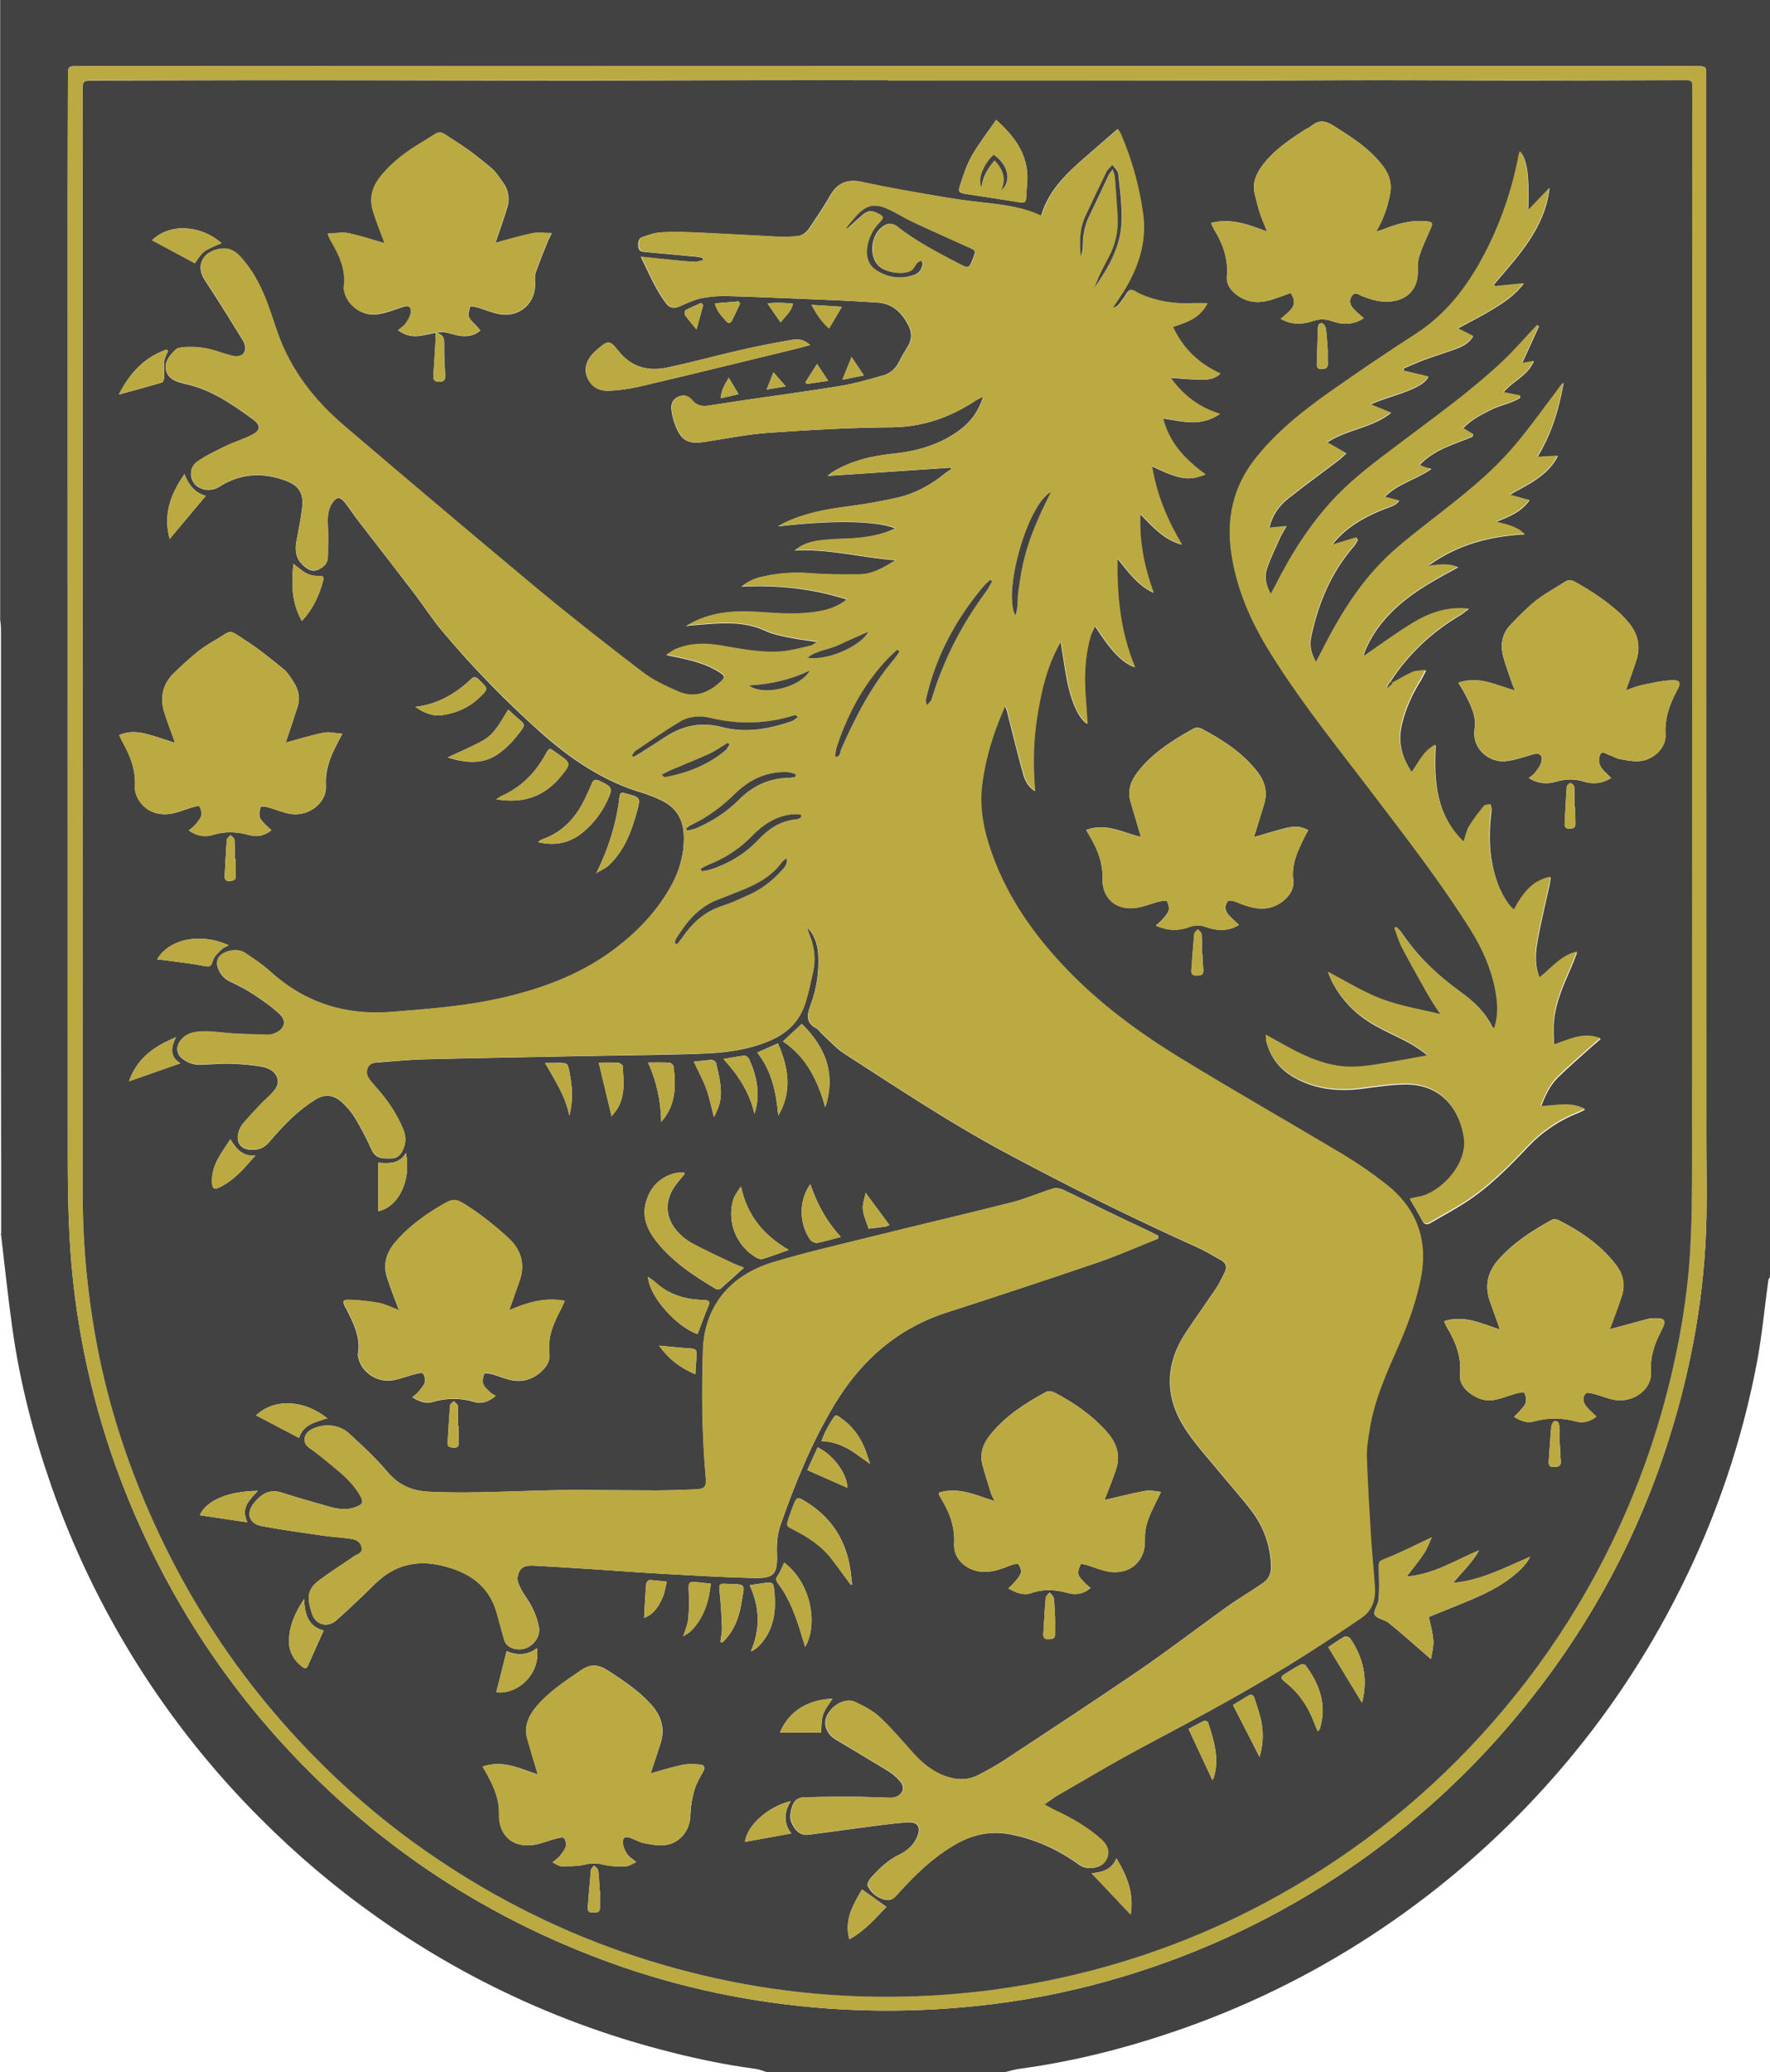 <?xml version="1.0" encoding="utf-8"?>
<!-- Generator: Adobe Illustrator 24.0.0, SVG Export Plug-In . SVG Version: 6.00 Build 0)  -->
<svg version="1.1" id="Ebene_1" xmlns="http://www.w3.org/2000/svg" xmlns:xlink="http://www.w3.org/1999/xlink" x="0px" y="0px"
	 viewBox="0 0 2000 2340" style="enable-background:new 0 0 2000 2340;" xml:space="preserve">
<style type="text/css">
	.st0{fill:#434242;}
	.st1{fill:#BBA942;}
</style>
<title>Hartberg_Umgebung_Wappen</title>
<path class="st0" d="M1136,2340H866c-4-1.2-7.8-2.9-11.9-3.5c-37.4-4.9-74.1-12.9-110.4-22.6c-113.5-30.2-220.7-80.4-316.6-148.1
	c-47.4-33.4-91.8-70.9-132.7-112c-106.5-106.2-187.5-235.3-237-377.3c-19.9-57.4-35-115.9-43.4-176.1c-5-35.5-8.7-71.2-12.9-106.8
	c0.6-2.1,1.7-4.2,1.7-6.3c-0.4-30.9-1.3-61.9-1.3-92.8c-0.2-94.3-0.3-188.5-0.2-282.8c0-99.9,0-199.9,0-299.8c0-4-0.7-7.9-1.1-11.8
	V0H2000v1442c-0.7,1.3-1.7,2.6-1.9,4c-4.3,31.3-7.2,62.9-13.1,93.9c-16.8,88-45.7,173.3-85.8,253.4
	c-40.7,81.8-92.4,157.6-153.8,225.2c-54.4,60.1-115.8,113.4-182.9,158.7c-68.7,46.5-143,84.1-221.1,112
	c-61.6,22-124.5,38.4-189.4,47.2C1146.6,2337.1,1141.3,2338.8,1136,2340z M1002.9,74.5c-148.3,0-296.7,0-445,0
	c-156.3,0-312.7,0.1-469,0.2c-12.1,0-12.1,0.1-12.1,12c-0.1,43.3-0.3,86.7-0.3,130c0,362.3,0,724.7,0.1,1087
	c0,48.3,0.8,96.7,6.2,144.8c9.6,86.9,31.7,171.9,65.5,252.5c56.9,135.3,140.9,251,252.1,347.1c85.7,73.9,182.1,129.6,288.5,168.2
	c79.7,28.9,161.9,45.9,246.5,52c62.2,4.4,124.7,2.7,186.5-5c50.3-6.2,99.9-16.8,148.4-31.5c179-53.9,337.5-160.9,454.4-306.8
	c72.4-90,126.4-190,161.2-300.2c25.7-81.5,40.6-164.8,42.3-250.3c0.6-29.7-0.1-59.3-0.1-89c0-328.7-0.1-657.3-0.1-986
	c0-71,0-142,0-213c0-11.8,0-11.7-12.1-11.8c-20.7-0.1-41.3-0.2-62-0.2C1570.2,74.5,1286.5,74.5,1002.9,74.5z"/>
<path class="st0" d="M2.3,1394.5l-0.3,0.7l-0.7-0.3V700c0.4,4,1.1,7.9,1.1,11.9c0,100.1,0,200.1,0,300.2c0,94.4,0.1,188.8,0.2,283.2
	c0.1,31,1,62,1.3,92.9C4.1,1390.2,3,1392.3,2.3,1394.5z"/>
<path class="st1" d="M1002.9,74.5c283.7,0,567.3,0,851,0c20.7,0,41.3,0.2,62,0.2c12.1,0,12.1,0,12.1,11.8c0,71,0,142,0,213
	c0,328.7,0,657.3,0.1,986c0,29.7,0.7,59.3,0.1,89c-1.7,85.5-16.6,168.8-42.3,250.3c-34.8,110.2-88.9,210.1-161.2,300.2
	c-116.9,145.9-275.4,252.9-454.4,306.8c-48.5,14.7-98.1,25.3-148.4,31.5c-61.9,7.7-124.3,9.4-186.5,5c-84.6-6.1-166.8-23.1-246.5-52
	c-106.3-38.6-202.8-94.3-288.5-168.3c-111.1-95.9-195.2-211.6-252.1-347.1c-33.9-80.6-55.9-165.6-65.5-252.5
	c-5.4-48.1-6.2-96.4-6.2-144.8c0-362.3,0-724.7-0.1-1087c0-43.3,0.2-86.7,0.3-130c0-11.9,0-12,12.1-12c156.3-0.1,312.7-0.2,469-0.2
	C706.2,74.5,854.6,74.5,1002.9,74.5z M1003.3,91v-0.7c-48.7,0-97.3-0.1-146,0c-69.3,0.1-138.6,0.6-208,0.6
	c-102.7,0-205.3-0.5-308-0.5c-79,0-158,0.3-237,0.5c-10.7,0-10.8,0.1-10.9,11.4c0,33.7,0,67.3,0,101c0,382,0,763.9-0.1,1145.8
	c0.1,47,3.9,93.9,11.2,140.3c11.7,76.1,33.8,149.3,64.8,219.8c35.5,80.7,81.3,155,138.4,222.4c50.7,59.9,107.8,112.7,171.9,157.6
	c69.4,48.6,143.9,87.3,224.2,115.1c80.5,27.9,163.1,44.6,248.1,49.2c75.6,4.2,151.4-1.1,225.7-15.7
	c100.3-19.4,196.6-55.7,284.6-107.5c90.2-52.8,170.7-120.8,237.7-201.1c35-41.6,66.1-86.3,93-133.5c40.8-71.6,71.7-148.3,91.9-228.2
	c12.5-49.5,21.3-99.7,24.6-150.6c2.3-35.5,2.4-71.3,2.4-106.9c0.2-402,0.2-803.9,0.2-1205.8c0-2.7-0.1-5.3,0-8c0.2-4.3-1.9-6-6-5.9
	c-2.7,0.1-5.3,0-8,0c-59.7,0.2-119.3,0.5-178.9,0.5c-54,0-108-0.5-162-0.5c-48.7,0-97.3,0.5-146,0.5
	C1275.2,91.1,1139.2,91.1,1003.3,91z"/>
<path class="st0" d="M1003.3,91c136,0,272,0,407.9,0c48.7,0,97.3-0.5,146-0.5c54,0,108,0.5,162,0.5c59.6,0,119.3-0.3,178.9-0.5
	c2.7,0,5.3,0.1,8,0c4.1-0.1,6.2,1.6,6,5.9c-0.1,2.7,0,5.3,0,8c0,401.9-0.1,803.9-0.2,1205.8c0,35.6-0.1,71.3-2.4,106.9
	c-3.3,50.9-12.1,101.1-24.6,150.6c-20.2,79.8-51.1,156.6-91.9,228.2c-26.9,47.2-58,91.9-93,133.5c-67,80.2-147.4,148.3-237.7,201.1
	c-88.1,51.8-184.3,88.1-284.6,107.5c-74.3,14.6-150.1,19.8-225.8,15.7c-85-4.6-167.6-21.4-248.1-49.2
	c-80.2-27.8-154.8-66.5-224.2-115.1c-64.2-45-121.3-97.8-171.9-157.6c-57-67.4-102.9-141.7-138.4-222.4
	c-31-70.4-53.1-143.6-64.8-219.8c-7.3-46.4-11-93.3-11.1-140.3c0.1-382,0.1-763.9,0.1-1145.8c0-33.7-0.1-67.3,0-101
	c0-11.3,0.2-11.3,10.9-11.4c79-0.2,158-0.6,237-0.5c102.6,0,205.3,0.5,308,0.5c69.3,0,138.6-0.5,208-0.6c48.7-0.1,97.3,0,146,0
	L1003.3,91z M772,1848c3.2-2.3,6.9-4,9.5-6.8c13.8-14.5,19.6-32.4,21.6-52.8c-6.3-0.6-12.2-1-18.1-1.8c-6-0.9-7.1,1.8-6.9,7.3
	c0.4,11.2,0.7,22.4-0.3,33.5c-0.6,7-3.8,13.9-5.8,20.8l-0.6,0.5L772,1848z M981.8,1652.3l1.2,0.6l-0.4-1.4c-2.2-6.2-4-12.6-6.7-18.6
	c-5.9-13-14.5-23.8-26.3-31.8c-2.3-1.6-4.9-4.6-7.5-0.5c-5.2,8.2-10.4,16.5-13.8,26.9c17.1,0.7,30.1,7.7,42.3,16.8
	C974.2,1646.9,978,1649.6,981.8,1652.3z M673.9,985.9c4.9-3,10.5-5.3,14.5-9.1c17.1-16.5,25.3-37.9,31.3-60.2
	c4.3-16,4-16.1-11.9-20.3c-0.6-0.2-1.3-0.3-1.9-0.5c-3.8-1.4-5.5,0-5.9,3.9C696.6,930,687.4,958.7,673.9,985.9
	c-0.2,0.2-0.4,0.4-0.6,0.6c-0.1,0.1,0.1,0.3,0.1,0.5C673.6,986.7,673.8,986.3,673.9,985.9z M1618,1736.1
	c-16.8,7.9-33.4,16.5-50.6,23.4c-10.4,4.2-9.4,3.3-9.3,14.1c0.1,10.8,0.6,21.9-0.3,32.7c-0.5,6-6.4,13.1-4.4,17.3
	c2.1,4.5,11,5.3,15.8,9.2c13.9,11.3,27.3,23.3,40.9,35c2.1,1.8,4.1,3.7,6.7,5.9c4.1-19.8,4.1-19.8-2.3-47.6
	c20.9-8.7,42.2-16.5,62.5-26.1c26.2-12.4,46.4-29.5,51.9-41.8c-28.5,12.1-55.7,26.8-86.9,29.4c10.1-12.3,21.7-22.8,29.2-36.7
	c-26.4,10.8-50.4,27-81.8,29.6c7.5-9.8,14.1-17.7,19.7-26.2c3.7-5.6,5.9-12.2,8.8-18.4h0.6L1618,1736.1z M449.1,1479.1
	c-7.2-2.6-14.2-6.3-21.6-7.7c-11.1-2-22.3-3.1-33.5-3.4c-6.5-0.2-7.1,1.6-4.4,7.2c0.6,1.2,1.4,2.3,2,3.5
	c7.8,15.8,16.2,31.5,12.8,50.3c-0.3,1.5,0.3,3.3,0.7,4.9c3.5,15.8,21.1,27.7,38.2,25c8.8-1.4,17.2-4.9,25.9-7.1c3-0.8,8-1.9,8.9-0.6
	c1.9,3,2.5,6.7,1.7,10.2c-1.2,3.9-4.4,7.2-7.1,10.5c-1.7,2.1-4.1,3.7-6.8,6.1c7.8,4.7,15.3,7.7,22.8,5.4c15.5-4.8,32.1-4.8,47.6,0
	c7.5,2.2,15.5,0,23.8-6.9c-2.5-1.5-4.5-2.3-5.9-3.6c-3-3-6.9-6-8.2-9.7c-1.2-3.5-0.1-8.1,1.2-11.9c0.2-0.7,5.8-0.2,8.7,0.6
	c6.4,1.8,12.6,4.4,19,6.1c12.7,3.4,24.5,1,34.7-7.3c6.7-5.4,12.2-12.5,11.2-21.3c-2.3-19.1,4.6-35.3,13.3-51.3
	c1.4-2.7,2.5-5.6,4-8.9c-23.2-4.4-43.3,2.3-62.7,10.5c4-11.4,7.7-22.1,11.5-32.6c7-19.3,1.9-35.8-12.6-49
	c-13.2-12.2-27.2-23.4-42.1-33.5c-18.9-12.7-19.4-12-39.4,0.1c-2.3,1.4-4.5,2.8-6.8,4.3c-14.7,9.8-28.4,20.9-39.9,34.5
	c-9.7,11.6-13.4,24.5-8.8,39.1c3.8,12,8.5,23.7,12.9,35.5C449.9,1478.2,449.5,1478.6,449.1,1479.1L449.1,1479.1z M1248,1694
	L1248,1694c4.5-11.8,9.5-23.3,13.3-35.3c5-15.7,0.2-29.4-10.5-41.5c-16.8-19-37.3-33.1-59.6-44.7c-2.5-1.3-6.8-1.8-9.2-0.5
	c-23.3,12.5-45.4,26.8-62.4,47.5c-8.4,10.2-13.1,21.8-9.4,35.2c2.9,10.6,6.2,21,9.5,31.5c0.9,2.9,2.5,5.5,4.2,9.1
	c-21.4-6.8-41-16.4-63-9.6c0,0.9,0.1,1.8,0.3,2.7c1.1,2.1,2.2,4.1,3.4,6.1c9.1,15.1,14.5,31.1,13.5,49.2
	c-0.8,14.5,10.3,26.8,25.3,30.4c14.2,3.4,26.9-1.7,39.6-6.7c2.5-1,7.2-1.8,7.9-0.6c1.9,2.7,3.4,7.1,2.5,9.9c-1.4,4.1-5,7.6-7.9,11.1
	c-1.9,2.1-4,4.1-6.1,6c9.2,5.3,17.5,8.3,25.8,5.4c14.6-5.2,28.2-3.9,42.6,0.1c8.2,2.3,17,0.6,24.5-5.9c-3-2.6-5.7-4.6-7.8-7.1
	c-2.4-2.7-5.5-5.7-6-8.9c-0.6-3.5,1-7.6,2.7-10.9c0.4-0.7,5.2,0.5,7.9,1.3c7.6,2.3,15,5.6,22.8,7c24.6,4.4,42.8-11.5,41.8-36.2
	c-0.4-10.7,2.4-20.4,6.7-29.9c3.3-7.5,7.1-14.8,11.5-23.8c-6.3-0.6-11.7-2.2-16.6-1.4c-12.4,2.1-24.6,5.3-36.9,8.1L1248,1694z
	 M1820.7,1500.7l-1.1-1.1c4.4-12.2,9.2-24.2,13.1-36.5c4.1-13,1.1-24.8-7.4-35.6c-17.3-22-39.7-37.3-64.3-49.6c-2-1-5.5-1.4-7.3-0.4
	c-21.9,12-42.9,25.3-59.9,44.3c-13.2,14.7-16.7,30.5-10,48.8c3.7,10.1,7.3,20.2,11,30.8c-20.4-6.3-40.1-16.8-63.1-9.3
	c1.3,2.9,2.1,5.1,3.3,7c9.8,16.3,16.5,33.3,14.7,52.9c-0.7,7.7,2.9,14.4,8.7,19.4c8.7,7.5,19,11.6,30.4,9.5
	c8.4-1.6,16.5-5.1,24.8-7.3c3-0.8,8.4-1.6,8.9-0.5c1.6,3.2,2.4,7.6,1.5,11c-1,3.5-4.3,6.5-6.8,9.5c-1.8,2.1-3.9,3.9-6.4,6.4
	c7.4,4.9,14.9,7.3,21.8,5.4c15.9-4.5,32.7-4.5,48.6,0c7.5,2.1,15.7-0.1,22.6-5.6c-4.1-4.1-8.2-7.5-11.5-11.6
	c-3.6-4.5-4.6-10.4-0.5-14.6c1.6-1.6,7.1,0.1,10.6,1c8,2,15.8,5.7,23.9,6.6c20.8,2.5,40.5-13.2,39.2-31.8
	c-1.1-16.8,3.7-31.4,11.3-45.8c6.8-12.9,5-15.5-9.9-14.8c-1.3,0-2.7,0.2-4,0.5C1848.8,1493.1,1834.8,1496.9,1820.7,1500.7
	L1820.7,1500.7z M324.3,838.3c-0.3-0.4-0.7-0.7-1-1c4.4-13.2,8.9-26.3,13.1-39.6c3.1-9.9,0.7-19.2-4.7-27.6
	c-3.4-5.3-6.9-10.9-11.7-14.8c-13.9-11.3-27.9-22.6-42.9-32.3c-19.9-12.9-14.4-11.6-33.2-0.5c-6.9,4.1-13.9,8.1-20,13.1
	c-9.8,8-19.2,16.4-28.1,25.3c-11.9,11.8-15.1,26.5-10.5,42.4c3.3,11.4,7.9,22.5,11.9,33.8c-0.5,0.4-1,0.8-1.4,1.2
	c-9.8-3.1-19.5-6.6-29.5-9.2c-10.3-2.7-20.8-3.8-31.5,1.1c1.2,2.6,2,4.7,3.1,6.7c9.2,16.1,15.8,32.8,14.6,52
	c-0.3,5.2,1.9,11.3,5,15.7c8.3,12.1,20.9,16.4,34.9,14.5c8.4-1.2,16.5-4.9,24.8-7.3c2.7-0.8,7.5-2.1,8.1-1.1c1.8,2.8,3.1,7,2.3,10
	c-1,3.9-4.1,7.3-6.8,10.6c-1.9,2.4-4.6,4.1-7.4,6.6c9.1,6.4,18.4,7.8,26.9,5.1c14.2-4.4,27.5-3.8,41.6,0.2c8.2,2.3,17,0.7,24.8-5.6
	c-2.9-2.7-5.4-4.8-7.6-7.2s-5.1-5-5.7-7.9c-0.7-3.8-0.2-7.7,1.3-11.2c0.4-0.9,5.9-0.2,8.8,0.6c8.3,2.3,16.3,6,24.8,7.3
	c20.6,3.3,41.1-12.7,40-31.7c-1-17.5,4.7-32.7,12.6-47.5c1.6-3.1,3.2-6.2,5.9-11.3c-8.3-0.6-15-2.5-21.1-1.2
	C351.7,830.2,338.1,834.6,324.3,838.3z M492.1,375.9c0.2,1.9,0.3,3.9,0.2,5.8c-0.8,14.2-1.6,28.5-2.6,42.7c-0.4,5.6,2.5,6.7,7.2,6.7
	s6.3-2.1,6.1-6.8c-0.6-12.3-1.3-24.5-1.1-36.8c0.1-7.4-3-10.8-9.9-11.6c3.3-0.3,6.7-1.2,9.9-0.7c6.2,1,12.2,3.3,18.4,4.1
	c8,1,15.6-0.2,22.5-6c-1.2-1.5-2-2.5-2.8-3.5c-3.5-4-8.1-7.4-10.1-12c-1.4-3.1,0.8-7.9,1.4-11.9c2.7,0.2,5.4,0.7,8.1,1.3
	c8.6,2.5,16.9,6.3,25.7,7.7c23,3.7,41.1-13.6,39.5-36.6c-0.3-3.6-0.3-7.5,0.8-10.8c4-11.2,8.5-22.3,12.9-33.3
	c1.1-2.9,2.6-5.6,5.2-10.9c-8.9,0-15.6-1.1-21.8,0.2c-13.9,2.9-27.6,7-41.4,10.7l-0.3-0.4c4.4-13.1,9.2-26.2,13.2-39.4
	c3-9.4,1.4-19.6-4.3-27.6c-4.4-6.2-8.6-12.9-14.4-17.7c-12.5-10.4-25.3-20.5-39-29.1c-22.5-14.1-14.1-13.9-37.3-0.1
	c-18.3,10.8-35.5,23.3-48.9,40.4c-9.1,11.8-11.9,24.5-7.7,38.3c3.6,12,8.5,23.6,12.8,35.4l-0.5,0.5c-13.4-3.8-26.6-8.3-40.2-11.1
	c-7-1.4-14.7,0.3-23.4,0.6c1.8,4.1,2.5,6.3,3.7,8.2c9.6,16.2,17.5,32.9,14.6,52.6c-0.1,1.7,0.2,3.3,0.7,4.9
	c3.5,15.9,20.8,28,37.8,25.2c9.4-1.5,18.5-5,27.6-8.1c6.9-2.3,10.4-0.7,9.6,6.5c-0.5,4.2-3.2,8.5-5.7,12.1c-2,2.9-5.3,4.8-8.7,7.7
	c8.2,6.1,16.7,7.5,25.8,6C481,378.2,486.5,377,492.1,375.9z M1573.3,771.6l-1.9-2.1c20.1-30.9,46.3-55.4,78-74.3
	c3.7-2.2,6.9-5,10.4-7.5c-24.2-2.7-45,4.9-64.2,16.7s-37,25-55,37.3c1.5-8.6,10.5-25.3,20.1-37.3c19.3-24.2,44.6-40.5,71.3-55.1
	c4.6-2.5,9.3-5.1,15.8-8.6c-12-4.5-21.5-2.8-30.9-1.7c-0.4-0.4-0.7-0.9-1.1-1.3c31.4-22.4,67.1-32.1,107.1-34.2
	c-10-9.8-20.9-10.6-32.3-14.2c15-5.7,28.4-11.3,37.7-24.2l-22.4-6.2c11.6-6.7,21.8-11.5,30.8-18s17.9-14.1,23.6-25.9l-23.1,1.3
	c16.3-26.9,24.5-54.8,29.6-83.9c-3.4,3-5.4,6.7-8,10.1c-15.5,20.4-30.3,41.4-46.9,60.9c-27.1,31.9-60,57.6-92.9,83.2
	c-15.8,12.3-31.7,24.5-46.4,37.9c-32.3,29.3-55.3,65.5-75.2,103.9c-3.3,6.3-6.5,12.6-10.2,19.8c-5.4-9.9-7.8-18.6-5.6-28.9
	c8-38.2,22.7-73,48.5-102.7c1.8-2,2.9-4.7,4.3-7l-1.6-2.4l-28,8.5c3.2-3.6,5.1-6.1,7.2-8.2c15-15.3,33.3-25.2,53.1-32.8
	c5.6-2.2,11.9-3.4,16-9.2l-16.4-4.3c15.5-15.4,35.6-19.4,52.8-31.6c-3.8-0.9-5.7-1.2-7.5-1.8s-3.3-1.5-5.8-2.7
	c16.7-17.7,39-23.2,59.5-31.8c0.3-0.9,0.7-1.9,1-2.8l-11.4-6.9c10-10.3,20.9-15.3,31.5-20.8s23-6.8,33-13.7
	c-0.1-0.8-0.2-1.5-0.2-2.3l-18.7-3.7c10.4-12.8,27-18.3,34.3-35.2l-13.3,2.4l19.1-41.8l-2-1.1l-4.5,4.8
	c-11.2,11.9-21.9,24.3-33.7,35.5c-37.4,35.3-79.4,65-120.3,95.9c-23.4,17.7-47,35-67.5,56.3c-29.3,30.4-51.5,65.4-70.3,102.7
	c-1.3,2.5-2.7,5-4.7,8.6c-5.5-10-7.5-19.6-4.4-28.8c4-12.2,9.9-23.8,15.1-35.6c1.7-3.7,4-7.2,6.9-12.5l-19.3,2
	c3.3-14.4,10.9-24.9,21.1-33.1c18.7-14.9,38.2-28.9,57.3-43.4c3-2.3,5.6-5,8.6-7.7l-21.6-12.4c23-15.1,50.5-16,72.2-33.4l-23.3-9.5
	c12.1-5.5,23.9-8.5,35.3-12.7c19.2-6.9,27-12.1,30.2-18.6l-27.6-6.6c-0.1-0.9-0.2-1.9-0.3-2.8c7.9-3.3,15.6-6.9,23.6-9.8
	c12.2-4.5,24.7-8.1,36.8-12.8c6.9-2.7,13.7-6.3,18-13.8l-17.2-8.8c14-7.6,27.1-14,39.4-21.6s24.8-15.5,35-29.1l-32.4,3.2l-1.3-2.1
	c27.5-32.3,57.4-63.2,62.8-108.7c-7.8,8.2-15.6,16.3-24.1,25.2c1.4-39-1.2-58.1-9.2-66.5c-0.5,1.2-0.9,2.5-1.3,3.8
	c-7.4,40-20.9,78.7-40,114.6c-18.7,34.9-42,65.4-75.8,87.3c-32.7,21.2-65.1,42.9-96.9,65.4c-31.3,22.1-61.3,45.9-85.3,76.4
	c-25,31.9-32.5,68.1-26.5,107.3c6.1,40.5,22.5,77.2,44.1,111.7c36.2,58.1,79.4,111,120.7,165.5c36.5,48,73.3,95.8,105.4,147
	c13,20.8,22.8,42.9,27.7,67c2.9,14.7,4,29.4-1,44.5c-1.3-1.2-2.3-1.7-2.7-2.5c-8.1-16.7-21.5-28.9-36.1-39.4
	c-25.7-18.5-48.1-39.9-65.9-66.2c-1.7-2.5-4-4.5-6-6.7l-2,1.4c2.8,7.3,4.9,15.1,8.5,22c9.6,18.3,19.7,36.3,29.9,54.2
	c4.3,7.5,9.3,14.5,14,21.8l0.2-0.1c-22.2-5.5-45.2-9.1-66.5-17.1c-21.1-7.9-40.5-20.3-61.4-31c2,4.7,3.6,9.3,6,13.5
	c9.6,17.3,23.4,31.8,40.1,42.4c11.2,7.1,23.4,12.7,35.3,18.5c11.3,5.5,21.9,11.8,31.6,20.1c-22.3,3.9-43.7,8.2-65.2,11.3
	c-10.8,1.5-22,2.2-32.7,0.9c-26.3-3.1-49.3-15.5-72-28.3c-3.9-2.2-7.9-4.4-13.2-7.4c0.3,4,0.2,6.3,0.8,8.5
	c4.6,17.3,15.1,30.2,30.6,39c24.2,13.9,50.2,16.3,77.4,12.9c16.8-2.1,33.8-5,50.6-4.8c41.6,0.6,60.1,31.7,64.4,60.5
	c4.8,32.1-28.5,63.3-50.6,67c-3.2,0.5-6.3,1.3-10.4,2.2c4.8,8.5,9.5,15.7,13.3,23.4c2.6,5.3,5.5,5.8,10.1,3.1
	c12.6-7.4,25.6-14.3,37.9-22.2c27.5-17.5,50.2-40.6,72.4-64.1c15.9-16.7,35.3-29.7,56.8-38c2.2-0.9,4.3-2.1,7.2-3.6
	c-16.4-8.6-32.6-3.7-49.9-3c5-13.4,10.4-24.5,19.2-33.2c12.5-12.3,26-23.8,39.1-35.6c2.8-2.5,5.7-4.9,9.3-8
	c-19.4-7.3-35.2,1.4-53,7.3c0-10.3-0.7-18.9,0.1-27.4c2.1-22.6,11.8-42.8,20.6-63.3c1.8-4.1,3.2-8.4,5.6-14.4
	c-18.9,4.8-28.8,19.1-42.3,29.2c-5.7-14.2-4.9-27.9-2.6-41.1c3.8-21.6,9.1-42.9,13.8-64.4c0.5-2.4,0.7-4.9,1.2-8.2
	c-21.6,4.5-31.8,19.9-41.1,36.9c-1.2-0.9-2.3-1.9-3.3-2.9c-11.9-14.2-17.9-31-21.5-48.8c-4.1-20.1-3.4-40.4-1-60.6
	c0.3-2.1-0.5-4.4-0.8-6.6c-2.5,0.6-5.9,0.3-7.2,1.9c-6.2,7.3-11.9,15-17,23.1c-2.8,4.6-3.8,10.4-6.1,17.2
	c-31.4-30.6-34.1-68.5-31.9-109.4c-14.1,7.2-18.7,20.2-26.8,30.6c-11.9-17.2-16.2-34.8-11.3-54.7c4.2-17.4,11.4-33.3,20.8-48.4
	c2-3.2,3.6-6.5,6.5-12c-6.9,1-11.4,0.8-15.1,2.4C1588.3,762.9,1580.9,767.4,1573.3,771.6z M778.5,706.6c7.3-0.6,14.6-1.3,21.9-1.8
	c22.1-1.7,43.8-1.9,64.7,7.8c8.6,4,18.4,5.7,27.8,7.7c9.6,2,19.4,3,30.6,4.7c-3.2,2-5.2,4-7.5,4.5c-10.7,2.4-21.3,5.5-32.2,6.5
	c-23.8,2.2-47.1-2.9-70.4-6.8c-17-2.8-33.9-2.6-50.1,4.2c-3,1.3-5.5,3.4-10.3,6.4c5.6,1.2,8.5,1.9,11.4,2.4
	c17,3.5,33.8,7.6,48.7,17.2c6.1,3.9,6.4,5.8,1.3,10.6c-14,13.1-30.1,19.2-48.5,11.2c-13.9-6.1-28.1-12.8-40.1-21.9
	c-40.8-31.1-81.2-62.8-120.6-95.5C532.7,603.2,460.6,542.4,389,481.1c-33.7-28.7-60.5-62.8-75.4-105.2c-4.1-11.6-7.7-23.4-12.1-34.9
	c-7.2-18.8-16.4-36.3-30.2-51.3c-8.1-8.7-16.7-10.8-27.8-7.5c-16.3,4.9-21.5,19.8-12.3,33.8c15,22.8,29.5,46,43.7,69.3
	c1.9,3.2,2.8,8.6,1.4,11.8c-2.1,4.9-7.8,6.2-13,5c-5.8-1.4-11.6-3.1-17.2-5.1c-12.3-4.2-25.4-5.8-38.4-4.8c-3.2,0.3-7.2,0.7-9.3,2.7
	c-6.4,6-12.6,13.4-11,22.4c1.5,8.7,9.3,13.3,18,15.3c1,0.2,1.9,0.6,2.9,0.8c29.6,6,53.7,22.9,77.4,40.1c9.5,6.9,8.8,12.7-1.5,17.9
	c-9.5,4.8-19.8,7.9-29.4,12.5c-11,5.4-22.2,10.7-32.2,17.7c-9.6,6.8-8.7,21.2,0.3,27.7c7.3,5,16.9,5.3,24.4,0.7
	c22.9-14.7,47.2-16.9,72.7-8.2c18.2,6.2,23.8,14.9,21.1,34.1c-1.7,12.2-4,24.3-6.3,36.4c-1.9,10.3,0,19.3,8,26.4
	c4.5,4,9.6,7.6,16.3,4.8c6.6-2.8,11.3-7.1,11.4-14.8c0.1-11.6,0.6-23.3,0-34.8c-0.5-9.2-0.3-18,5-25.9c4.8-7.1,8.6-7.4,14-0.7
	c5.2,6.5,9.7,13.6,14.8,20.2c21.3,27.7,42.9,55.3,64.1,83.1c10.7,14,20.2,29,31.6,42.5c33.9,40.3,70.7,78.1,110,113.2
	c34.2,30.6,71.9,56.2,116.7,69.4c6.7,2.1,13.2,4.7,19.5,7.7c17.8,7.9,26.1,22.1,26.5,41.1c0.5,21.2-5.5,40.9-16,59
	c-15.2,26.3-35.8,48.1-59.8,66.5c-37.4,28.9-80.4,45.4-125.9,56.2c-42.3,10.1-85.4,13.3-128.6,16.7c-52.5,4.2-97.9-10.3-137-45.6
	c-8.8-8-18.9-14.7-28.9-21.3c-8-5.3-23.4-2.7-29,4.7c-2,2.9-2.7,6.4-2,9.9c1.8,7.9,7.2,14.6,14.6,18c8.7,4.2,17.5,8.5,25.5,13.8
	c10.5,6.9,21,14.1,30.2,22.7c8.5,7.9,5.8,17.1-5.1,21.8c-2.4,1.1-5.1,1.7-7.7,1.8c-13.9-0.3-27.9-0.7-41.8-1.6
	c-14.2-0.9-28.4-4-42.8-1c-9.1,1.9-17.5,9.3-18.1,18.4c0,3.5,1.4,6.9,3.9,9.4c6.1,5.8,14.3,9,22.8,8.6c10.6-0.3,21.3-1.5,32-1.2
	c11.9,0.2,23.9,1.3,35.6,3.1c8.3,1.4,16.9,5.1,19,14.2c1.8,8.1-4.4,14.1-9.9,19.6c-2.6,2.6-5.4,4.9-8,7.6
	c-7.1,7.5-14.2,15-20.9,22.8c-2.4,2.8-4.1,6-5.1,9.5c-3.7,12.5,2.5,20.5,15.4,20.4c7.3,0,13.4-2.2,18.5-8.1
	c8.5-9.8,17.2-19.6,26.6-28.4c8-7.5,16.7-14.2,26-20.1c10.7-6.8,21-5.6,30.3,3c5.9,5.4,11,11.6,15.1,18.4
	c6.8,11.4,13,23.3,18.4,35.4c4.6,10.5,13.4,9.6,21.9,9.6c7.4,0,11.8-4.5,14.6-12.8c2.4-7,1.8-13.7-1-20.4
	c-7.4-17.7-18.1-33.3-30.9-47.5c-3.1-3.5-6.4-7-8.6-11c-4-7.3,0.2-15.8,7.5-16.4c18.9-1.4,37.9-3.4,56.8-3.9
	c64.3-1.6,128.6-2.6,192.9-3.9c41.6-0.8,83.3-0.9,124.9-2.7c25.6-1.1,51-4.9,74.8-15.8c18.6-8.5,31.3-22.3,37.3-41.8
	c3.4-11.1,5.8-22.5,8.3-33.9c3.1-13.8,1.9-28.2-3.5-41.2c-1.3-3.1-2-6.4-3-9.7c7.4,6.8,11.8,18.6,12.5,29.8
	c1.3,19.7-1.7,39.4-8.6,57.9c-4.2,11.2-5.7,20.2,6.8,26.5c2,1,3.2,3.3,4.9,4.9c8.8,8,16.8,17.4,26.8,23.8
	c59.4,38.2,118.1,77.4,180.5,110.9c71.1,38.1,143.2,74,216.7,107c9.7,4.3,18.8,9.9,28.2,15.1c5.5,3.1,7.1,7.7,4.1,13.5
	c-3,5.8-5.7,12.1-9.4,17.6c-11.3,16.9-23.2,33.3-34.4,50.3c-24.9,37.5-24,75.4,1.1,112.1c11.8,17.3,26.1,32.8,39.4,49
	c11.2,13.6,23.1,26.7,33.7,40.8c13.7,17.9,21.3,39.6,21.9,62.2c0.3,8.1-2.5,14.3-8.9,18.9c-4,2.9-8.3,5.5-12.5,8.3
	c-9.5,6.2-19.2,12.1-28.4,18.7c-33,23.7-65.3,48.5-98.8,71.5c-50.6,34.6-101.9,68.1-153.1,101.9c-9.5,6.1-19.4,11.7-29.5,16.8
	c-10.9,5.6-22.4,5.7-34,2.1c-15.5-4.7-27.7-14.3-38.4-26c-12.8-14-25-28.7-38.8-41.7c-7.8-7.3-18-12.4-27.8-17.1
	c-8.7-4.2-21.1,0.9-28,9.8c-6.9,8.9-7.6,17.3-0.7,26.6c2.8,3.8,7.5,6.3,11.7,8.8c18.5,11.2,37.2,22.1,55.6,33.5
	c4.5,2.9,8.5,6.4,12,10.4c6,6.5,4.3,14.4-3.7,17.8c-2.2,0.9-4.5,1.4-6.8,1.3c-16-0.3-31.9-1.2-47.9-1.2c-16.9-0.1-33.9,0.4-50.8,0.8
	c-2.7,0.1-5.2,1-7.4,2.6c-5.4,3.9-8.8,18.1-6,25c4.4,10.4,10.6,15.8,20.1,14.5c17.5-2.4,34.9-4.7,52.4-7c19.5-2.5,38.9-5.5,58.4-6.9
	c13-0.9,16.4,6,10.7,17.9c-4.2,8.9-11.4,14.7-20,18.8c-12.9,6.3-22.9,16-32.1,26.6c-1.9,2.2-4,6.7-3,8.6c3.9,7.5,9.7,12.7,18.6,15.2
	c8.1,2.2,11.6-2.1,15.9-6.9c18.6-20.6,38.3-39.8,62.4-54.1c20-11.9,40.6-17.1,64-12.6c29.1,5.6,55,17.6,78.8,34.9
	c7.3,5.3,21.9,3.7,27.3-2.8c7-8.4,5.8-18.1-3.2-26.2c-15.8-14.2-34-24.5-53.1-33.4c-3.4-1.6-6.6-3.5-11.3-6.1
	c6-4.2,10.2-7.5,14.7-10.2c32.3-18.6,64.3-37.8,97.3-55.3c63-33.4,125.8-67,185.9-105.5c20.5-13.1,40.8-26.4,60.8-40.2
	c11.4-7.8,15.3-20,14.6-33.3c-1-18.3-3.2-36.5-4.3-54.8c-1.9-30.9-3.8-61.8-4.9-92.8c-0.4-10.2,1.5-20.6,3.1-30.7
	c5.3-34.7,20.1-66.1,33.9-97.8c10.2-23.3,18.5-47.1,23.7-72c9.2-44.4-4-81-39.9-108.7c-14.9-11.7-30.6-22.5-46.8-32.3
	c-61.2-36.6-123.1-71.8-184-109c-47.6-29.1-92.4-62-131-102.7c-35.5-37.4-64.6-78.9-82.2-127.6c-9.1-25.2-14.8-51.1-11.4-78.4
	c3.8-30,12.5-58.5,24.7-86.1c0.5-1.3,0.8-2.5,1.1-3.8c2.9,5.8,3.4,9.7,4.4,13.6c5.4,21.3,10.6,42.6,16.5,63.8
	c1.9,6.7,4.8,13.6,13.2,19.3c-2.7-30.3-1.9-58.7,2.8-86.9c4.7-28.1,11-55.8,26.4-82c2.9,17.5,4.8,33.6,8.3,49.3
	c5.2,23,13.2,38.4,21.7,43.7c-0.6-9.7-1.1-19-1.9-28.2c-2-23.4-1.3-46.6,5-69.4c1.1-4.2,3.4-8,5.6-12.9c18.7,28.8,30.8,41.4,45,46.5
	c-16.7-40-20.7-81.1-19.8-123c12,14.8,22.8,30.3,40.8,38.9c-10.3-28.4-16.4-57-15-89.2c14.7,15.6,27.7,29.5,47,34.8
	c-16.5-27.6-28.6-56.4-33.8-88.6c31.6,15.2,41.7,16.9,60.5,9.4c-22.8-16.6-41.3-35.7-48-63.3c11.4,1.6,21.9,4.1,32.3,4.3
	s21-1.8,32.1-9.4c-24-7.3-41.4-20.8-56-40.8c11.4,0.8,20.7,1.8,29.9,1.9c8.8,0,18.3,1.5,26.6-6.6c-24.8-11.3-42.4-28.5-53.8-52.7
	c15.6-5.2,30.6-9.7,39.1-26.8c-7,0-12.2-0.2-17.4,0c-20.3,1-39.8-2.1-58.5-10.3c-3.9-1.7-8.4-5.4-11.4-4.5c-3.3,1-5,6.6-7.9,9.8
	c-3.1,3.6-4.9,8.9-12,10.4c4.7-7.2,8.7-12.9,12.4-18.8c16.6-26.8,26.2-55.5,21.9-87.4c-4.3-31.4-12.9-62-25.5-91.1
	c-0.6-1.5-1.8-2.7-3.1-4.7c-10.4,9-20.4,17.8-30.4,26.4c-23.2,20.2-46.7,40-55.8,71.5c-17.8-8.3-36-11.5-54.6-13.7
	c-17.5-2.1-35.1-4-52.5-6.9c-31.8-5.4-63.7-10.7-95.2-17.6c-17-3.7-28,0.8-36.4,15.8c-6.8,12.2-15,23.6-22.6,35.3
	c-4,6.3-9.4,10.2-17.2,10.3c-4.7,0-9.3,0.8-13.9,0.6c-31.9-1.5-63.9-3.4-95.8-4.9c-13.7-0.6-27.4-1-41-0.3
	c-7.1,0.4-14.2,2.9-21.1,5.2c-5,1.6-5.2,6.3-4.8,10.9c0.4,4.9,3.6,5.8,7.6,6.1c20.2,1.8,40.4,3.6,60.6,5.6c1.7,0.3,3.4,0.9,5.1,1.5
	c0,0.7,0,1.5,0,2.2c-3.7,0.6-7.3,2-10.9,1.8c-10.6-0.6-21.2-1.7-31.8-2.8c-8.5-0.8-16.9-1.8-27.8-2.9c9.5,19.5,16.9,37.2,28.6,52.7
	c4,5.3,9,6,15,3.4c8.2-3.5,16.5-7.7,25.1-9.4c10.2-1.9,20.5-2.7,30.9-2.3c42,1.3,83.9,3.1,125.8,4.9c14,0.6,27.9,1.6,41.9,2.4
	c17.4,1,27.7,11.5,35.1,25.9c4.1,8,4,15.9-0.8,23.7c-3.3,5.4-6.6,10.8-9.4,16.5c-3.9,7.9-9.9,13.8-18.2,16.1
	c-16.3,4.6-32.6,9.4-49.3,12.1c-35.8,5.9-71.8,10.6-107.7,15.9c-13.8,2-27.6,4.4-41.5,6.3c-6.9,1-13-0.5-17.8-6.4
	c-4.3-5.1-9.9-6.5-16.2-3.4c-6.4,3.2-7.7,9-6.8,15.3c0.8,5.6,2.2,11.1,4.2,16.4c6.6,17.5,14.6,21.8,33.1,19c24-3.7,48-8.6,72.1-10.3
	c46.2-3.2,92.5-5.9,138.7-6.2c35.9-0.2,67.2-11.4,96.4-30.8c1.7-1.1,3.7-1.9,7.7-3.8c-5.6,16.9-14.2,28.6-26.6,37.7
	c-22.1,16.3-47.5,23.8-74.4,26.6c-24.8,2.6-48.6,7.9-70.1,21.3c-1.7,1.2-3.3,2.5-4.8,3.9l138.6-9.3l1.7,1.2c-2.7,1.9-5.5,3.5-8,5.6
	c-16,13-33.9,22.6-54,27.2c-18.8,4.2-37.9,7.5-57,10c-24.3,3.2-48,7.7-70.2,18.3c-2.5,1.2-4.8,2.7-7.1,4c59.7-7,109.9-6.7,132.6,2.2
	c-3.5,1.5-6,2.8-8.7,3.8c-15.2,5.4-31,7.4-47.1,8c-10,0.3-20,0.8-29.9,2c-10.1,1.3-19.9,4.1-28.1,11.3c38.7-2.3,76,8.2,114.2,10.9
	c-12.9,7.6-25.4,15.8-40.5,16.1c-18.9,0.3-38,0.3-56.8-1.3c-17.3-1.4-34.7-0.2-51.6,3.5c-8.4,1.8-16.9,4.4-25.4,11.6
	c41.4-2.1,79.9,2.1,119.1,14.5c-10.4,8-20.4,11.3-30.9,13.3c-23.2,4.3-46.5,2.5-69.8,0.9c-27.7-1.9-54.5,0.1-79.1,14.7l-2.3,1.3
	L778.5,706.6z M1308.8,1398.7l-0.1-3.1c-3.2-1.6-6.3-3.3-9.6-4.9c-14.1-6.7-28.3-13.3-42.4-20.1c-18.6-9-37-18.3-55.7-27.1
	c-3.2-1.5-7.8-2.2-11.1-1.2c-15.6,4.8-30.6,11.5-46.3,15.5c-52.3,13.3-104.8,25.5-157.1,38.5c-37.8,9.4-75.8,18.1-113.1,29.3
	c-49.5,15-77.4,50.9-79,98.9c-1.6,48-1.1,95.9,3.1,143.8c1,11.2-0.8,13.3-12.6,13.8c-14.3,0.5-28.6,1.1-42.9,1.1
	c-29.7,0-59.3-0.4-89-0.5c-55.9-0.1-111.8,4.6-167.8,2c-20.4-0.9-35.1-7.7-48.1-23.2c-13-15.5-28.1-29.3-43.1-43
	c-11-10.1-29.1-11.2-42.1-4.1c-9.3,5.1-10.4,15.4-2.3,20.9c9.4,6.3,18,13.8,26.8,20.9c11.4,9.3,22.4,19,30,31.8
	c4.9,8.2,4,10.9-4.8,14.1c-10.2,3.8-20.4,2.1-30.4-0.8c-17.6-5.1-35.2-9.9-52.6-15.6c-13.8-4.5-23.1,1.4-31.3,11.4
	c-9.7,11.9-6.1,23.7,9,26.5c22.5,4.2,45.3,7.3,68,10.6c11.2,1.6,22.5,2.1,33.6,3.9c5.4,0.9,10.3,4.2,10.9,10.3s-5.5,6.8-9,9.3
	c-13.1,9.1-26.6,17.6-39.4,27.2c-13.8,10.4-13.5,20.2-7.8,37.6c4.2,12.8,17.7,16.2,27.6,7.3c14.9-13.3,29.4-27.1,43.6-41.1
	c21.3-21,46.3-27.5,75.3-20.6c30.2,7.1,53.4,22,62.3,53.7c2.3,8.3,4.5,16.7,6.9,25c1,3.4,1.8,7.3,3.9,10c5.1,6.2,16.5,7.6,24.1,3.7
	c8.9-4.6,14.3-14.2,12.7-22.7c-2.4-12.5-7.6-24.2-15-34.5c-3.4-4.9-6.2-10.2-8.4-15.7c-1-2.8-1.1-5.8-0.3-8.7
	c1.8-7.8,6.9-11.3,16.6-10.8c22.3,1.1,44.5,2.6,66.8,4c26.3,1.7,52.5,3.7,78.8,5.2c34.6,1.9,69.2,4,103.8,4.8
	c23.5,0.6,27.4-4.1,26.6-27.6c-0.4-11.1,0.3-21.8,4.1-32.5c16.6-47.2,35.3-93.5,61.3-136.4c29.8-49.2,70.6-85.3,126.3-103.3
	c57-18.4,113.9-37.2,170.7-56.5C1263.5,1417.8,1286,1407.8,1308.8,1398.7z M735.2,2002.8c3.8-11.5,7.8-23,11.4-34.6
	c5.2-17,0.1-31.3-11.5-44c-13.9-15.2-30.7-26.3-47.8-37.4c-10.9-7.1-19.7-8.2-31.1-0.3c-17.9,12.3-36,24-50.1,40.8
	c-9,10.7-14.3,22.5-10.2,36.8c3.8,13.2,7.8,26.4,11.8,39.8c-19.3-6-38.9-16.9-62.3-8.8c2.2,3.9,4,6.9,5.7,10.1
	c7.4,13.6,13.3,27.6,12.8,43.5c-0.6,21.8,12.9,36.6,34.7,35.3c10.3-0.6,20.4-5.2,30.7-7.8c2.6-0.7,7-1.6,8-0.3
	c1.8,2.2,2.9,6.4,2.1,9.1c-1.1,3.9-4,7.5-6.6,10.8c-2,2.5-4.8,4.3-8.5,7.5c4.3,1.9,7.2,4.3,10,4.3c8.9,0,18,0.2,26.5-1.8
	c6.6-1.8,13.6-1.8,20.3-0.1c8.2,2.1,17,2.2,25.6,2.1c3.8-0.1,7.5-2.8,12.3-4.8c-4.5-3.8-8.1-5.9-10.3-9.1c-2.4-3.6-4.6-8.1-4.8-12.4
	c-0.4-6.7,2.4-8.1,8.7-5.8c5,1.9,9.7,4.7,14.9,5.8c7.4,1.5,15.1,2.9,22.6,2.4c17.6-1.4,29.7-16.5,30-33.9c0.3-9.6,1.8-19.1,4.5-28.3
	c2-7.2,6.1-14,9.8-20.7c2.8-5.1,1.3-7.9-3.8-8.3c-6.6-0.4-13.4-0.8-19.8,0.5C758.8,1995.7,747.1,1999.5,735.2,2002.8z M1820.5,878.6
	c-4.5-4.8-9.6-8.5-12.2-13.5c-1.9-4.1-1.9-8.8-0.2-13c2.5-5,7-0.3,10.4,0.7c3.8,1.1,7.3,3.5,11.2,4.3c7.1,1.4,14.5,2.9,21.6,2.6
	c16.4-0.7,31.5-14.9,30.6-29.8c-1.1-18.5,4.6-34.7,13.2-50.4c4.7-8.6,3.4-11.7-6.5-11.2c-11.2,0.5-22.3,3.1-33.3,5.4
	c-6.3,1.3-12.3,4-18.1,5.9c4.1-11.8,8.3-23,11.9-34.3c5.3-16.8,0.9-31.5-10.7-44.3c-2.4-2.7-4.9-5.5-7.6-8
	c-15.5-14.3-33-25.8-51.4-36c-3.9-2.2-7.2-2.6-11,0c-10.9,7.1-22.5,13.2-32.7,21.2c-10.4,8.2-19.7,17.8-28.9,27.4
	c-9.2,9.6-11.7,21.8-8.6,34.4c2.8,11.2,7.1,22.1,10.8,33.1c0.7,2,1.6,3.8,2.9,6.8c-21.5-6-41.1-17-64-8.8c2.3,3.8,4.1,6.6,5.7,9.5
	c7.1,13.3,14.9,27,12.6,42.4c-3.5,23.6,17.5,38.3,34.6,36.7c10.4-1,20.6-4.6,30.7-7.6c7.8-2.4,11.8,0,10.2,8
	c-0.8,4.2-4,8.2-6.6,11.8c-1.8,2.5-4.7,4.3-7.5,6.8c10.4,6.6,20.8,7,30.7,4.1c10.9-3.2,21-3.4,32,0.1
	C1800.6,886,1811.6,884.5,1820.5,878.6z M1541,359.4c-4.6-4.2-8.5-7.3-11.8-10.9c-3.9-4.3-5.1-9.6-1.4-14.6s7.9-0.8,11.5,0.6
	c10.7,4.1,21.4,7.3,33.1,5.9c19.3-2.4,30.1-15.2,29.6-34.6c-0.2-5.9,0.2-12.1,2.1-17.7c3.2-9.7,7.6-19.1,11.8-28.5
	c3.6-8,3.3-9.1-5.3-9.8c-16.7-1.4-32.3,3.1-47.6,9.2c-2.2,0.9-4.5,1.4-8.1,2.6c8.7-14.5,13.2-28.6,16-43.5
	c1.9-10.7-0.9-19.8-6.6-28.3c-3.1-4.4-6.5-8.5-10.2-12.3c-13.9-14.6-30.9-25.1-47.8-35.8c-8.8-5.6-16.1-6.4-24.3,0.3
	c-2.8,2.3-6.3,3.7-9.4,5.7c-17.3,11.3-34.4,22.9-46.8,40c-7,9.6-11,19.7-7.9,31.8c1.8,7.1,3.4,14.2,5.7,21.2
	c2.2,6.8,5.2,13.3,8.1,20.8c-20.9-7.9-40.7-15.5-63.3-9.7c0.9,2.4,2,4.7,3.2,6.9c10,16.2,16.4,33.3,14.7,52.9
	c-0.9,10.1,5.1,17.6,13.4,23c11.4,7.5,23.8,7.9,36.4,4.1c7.6-2.3,14.9-5.2,22.2-7.8c10.3,14.7-2.3,20.9-11.1,29.2
	c12.4,7.1,24.5,6.4,36.3,2.5c6.9-2.5,14.4-2.5,21.3,0C1516.3,366.6,1528.1,367.7,1541,359.4z M1400,1044.6
	c-4.5-4.4-8.9-7.9-12.4-12.2c-3.7-4.2-3.8-10.5-0.1-14.7c1.3-1.5,7.2-0.1,10.4,1.3c10.2,4.3,20.5,7.9,31.8,6.9
	c17-1.5,33.7-16.9,31.7-31.3c-2.5-17.8,4.5-32.6,11.8-47.6c1.5-3.2,3.3-6.2,5-9.4c-8.4-4.9-16.4-4.5-24.2-2.7
	c-11,2.6-21.8,6.1-32.6,9.2c-1.9,0.6-3.9,0.9-4.4,1c3.8-12.4,7.7-24.6,11.4-37c4.2-13.9,0.7-26.1-8.2-37.3
	c-17-21.4-39.3-35.6-63-48.1c-2.7-1.2-5.7-1.2-8.4,0c-23.3,13-46,27.1-62.8,48.5c-7.9,10-12.5,21.2-8.5,34.4s7.8,26.5,11.6,39.5
	c-19.2-4.1-38.7-16.5-61.8-7.8c2.2,3.8,3.9,6.6,5.5,9.4c7.7,13.8,13.4,28.2,12.9,44.4c-0.7,21.4,12.8,35.7,34.4,34.5
	c10-0.5,19.8-5,29.7-7.5c3-0.7,8.2-1.6,8.8-0.5c1.7,3.2,2.8,7.7,1.8,11c-1.2,3.8-4.7,7-7.4,10.3c-1.8,2.1-4.1,3.8-7,6.4
	c13.3,5.9,25.4,6.1,37.3,1.8c6.1-2.5,13-2.6,19.2-0.3C1374.6,1051.2,1387.1,1052.3,1400,1044.6L1400,1044.6z M915.4,389.7
	c-7.2-6.8-14.1-7-20.5-5.9c-19,3.3-37.9,6.9-56.7,11.2c-28.2,6.4-56.1,14.2-84.4,20.1c-21.2,4.5-40.1-0.3-54.6-18.3
	c-10.6-13.2-12-12.9-25.1-1.5c-1.8,1.5-3.4,3.2-5,4.9c-7.2,8.3-9.6,17.7-4.8,27.7s14.2,14.1,24.8,13.4c11-0.6,21.8-2.1,32.6-4.5
	c55.7-13.1,111.2-26.7,166.8-40.2C896.9,394.6,905.2,392.4,915.4,389.7z M773.4,1326.2l-0.4-2.2c-3.8,0.4-7.7,0.2-11.3,1.2
	c-16.5,4.6-26.8,15.7-31.6,31.8c-4.9,16.5,0.8,31,10.7,43.8c18.2,23.6,42.7,39.7,68,54.8c1.3,0.8,4.1,0.8,5.2-0.1
	c8.7-7.5,17.1-15.3,26.6-23.8c-5.2-2.1-9.5-3.6-13.6-5.5c-15.3-7.3-30.7-14.4-45.6-22.4c-6.1-3.5-11.5-7.9-16.1-13.2
	c-13.5-15-14.5-33.9-3.1-50.5C765.5,1335.1,769.6,1330.8,773.4,1326.2z M1125.6,135.4c-9.9,14.3-19.8,27-27.6,40.7
	c-5.8,10.2-9.5,21.8-13.2,33.1c-2.5,7.4-1.4,8.5,6.5,9.8c20.6,3.3,41.3,6.3,61.9,9.6c4.6,0.8,6.1-1.1,6.3-5.1
	c0.3-4.6,0.4-9.3,0.9-13.9C1164,178.2,1148.5,155.8,1125.6,135.4z M961.2,1789.7l1.7-0.1c-1-7.5-1.5-15.1-3-22.5
	c-6.1-31.5-23-55.4-50.6-71.9c-8.2-4.9-9-4.7-12.7,4.5c-2,4.9-3.7,10-5.4,15c-2.9,8.7-2.8,8.6,5.2,12.7c15.8,8,30.7,17.5,42,31.5
	C946.2,1768.9,953.5,1779.4,961.2,1789.7z M891.2,1411.6c-29.3-17.1-47.2-39.8-53.9-71.6c-4.1,5.6-7.8,10.8-9.3,16.7
	c-6.3,24.7,4.5,50.6,26.5,63.5c2,1.2,5.2,2.2,7.3,1.6C871,1419,879.9,1415.6,891.2,1411.6z M607.8,951c21.1,5.2,38.1,0.2,52.8-12.7
	c10.5-9.2,19.1-20.5,25.1-33.1c7.1-14.9,6.6-16.3-7.9-23.2c-4.5-2.2-7.2-2-9.2,3.1c-1.9,5-4.4,9.7-6.5,14.5
	c-10.3,22.7-25.6,40.2-49.9,48.5C611,948.5,610.2,949.4,607.8,951z M884.7,1176.1c26.8,17.9,39.4,44.4,47.8,74.5
	c11.4-35,2.7-65.6-26.5-94.3L884.7,1176.1z M560.8,902.7c31.4,5.3,54.9-3.7,73.3-26.3c11.3-13.9,11.2-14.6-3.6-25
	c-1.1-0.8-2.1-1.6-3.2-2.3c-6.7-4.6-6.8-4.6-10.8,2.7c-11.4,20.7-27.1,36.9-48.9,46.8C565.8,899.3,564.3,900.5,560.8,902.7z
	 M574.3,801.4c-8.5,13.4-15,27.1-28,34.6c-12.5,7.1-26,12.6-40.5,19.5c20.2,6.1,39,8.1,56.3-3.5c8.6-5.8,16.3-13.7,22.8-21.9
	c10.3-13.1,8.7-11.2-1.5-20.4C580.5,807.2,577.9,804.7,574.3,801.4z M732.2,1441.9c1.6,24,34.8,58,56,64.7
	c4.1-10.5,7.8-21.2,12.2-31.5c2.2-5.1,0.5-6.7-4.3-6.8c-1.7,0-3.3-0.2-5-0.3c-18.8-1-35.8-6.6-50.1-19.4
	C738.7,1446.4,735.9,1444.7,732.2,1441.9z M171.8,271.3l48.4,26c9.2-13.9,9.2-13.9,30.1-22.7C228.2,255,193.1,250.9,171.8,271.3z
	 M369.8,1601.7c-26.3-21-59.7-22.7-80.5-3.3l48.6,25.5C342.5,1608.6,356.7,1606.1,369.8,1601.7L369.8,1601.7z M886,1764.7
	c-2.6,5.5-4.2,10.7-7.3,14.9c-2.6,3.6-1.7,5.7,0.5,8.7c13.4,17.9,20.7,38.5,26.9,59.7c1.1,3.7,2.3,7.4,3.7,12
	C925.3,1832.5,915.1,1786.3,886,1764.7L886,1764.7z M343.6,1805.8c-10.7,16.3-17.3,31.6-17,49c0.2,11.1,5.6,20.3,14.5,27.2
	c2.7,2.2,5,3.3,6.9-1c5.7-13,11.5-25.8,17.7-39.6C348.7,1837,344.3,1823.8,343.6,1805.8L343.6,1805.8z M258.4,1067.5
	c-32.3-14.6-67.6-7-80.9,16.1c2.8,0.2,5.3,0.3,7.8,0.7c15.1,2.1,30.2,3.6,45.1,6.6c6.4,1.3,8.4,0.7,10.1-6c1.2-4.6,5.7-8.5,9.3-12.2
	C251.7,1070.7,254.7,1069.6,258.4,1067.5L258.4,1067.5z M1489,1955.3c1.1-1.3,2-2,2.3-2.8c8.3-27-0.2-50.3-16.1-71.8
	c-0.8-1.1-4.2-1.5-5.7-0.7c-4.8,2.3-9.2,5.4-13.7,8.1c-10,6-10.2,6.3-1.4,13.4c14.3,11.6,23.9,26.6,30.4,43.6
	C1486,1948.3,1487.4,1951.5,1489,1955.3z M1539,1923c6.9-27.1,1.6-50.8-13.3-72.6c-1-1.5-4.9-2.9-6.3-2.2c-6.8,3.8-13.1,8.4-18.5,12
	L1539,1923z M191.7,608.7l40.8-48.7c-12.3-3.5-19.4-12.3-24-24.6C192.5,558.4,184.3,580.8,191.7,608.7z M427.4,1313.1v54.8
	c22.7-4.7,37.4-34.3,31.3-65.7C450.8,1314.9,439,1314,427.4,1313.1L427.4,1313.1z M469.4,798.3c9.6,7,20,11.1,31.7,9.1
	c14.9-2.5,28.6-8.2,39.8-18.9c11.3-10.7,11.3-10.4-0.2-21.3c-2.9-2.8-4.8-3.7-8.1-0.5C514.8,783.5,494.6,795.4,469.4,798.3
	L469.4,798.3z M915.6,1337.3c-13,18.3-13,43.9-0.3,62.5c1.5,2.2,5.5,4.3,7.9,3.9c8.3-1.5,16.5-4.1,26.9-6.8
	C933.6,1379,923.2,1359.6,915.6,1337.3L915.6,1337.3z M560.8,1911.1c26,3,50.3-22.7,45.9-49.7c-11.1,8.4-23,8.1-34.3,3.3
	C568.5,1880.6,564.8,1895.6,560.8,1911.1L560.8,1911.1z M847.1,1790.3c11.7,25.4,12,49.8,1.3,74.7c3.1-1.2,5.9-3,8.3-5.3
	c16.7-16.6,20.3-37.3,18.5-59.6c-1.1-13.8-1.4-13.8-14.6-11.9C856.8,1788.7,852.9,1789.3,847.1,1790.3L847.1,1790.3z M341.1,701.3
	c12.9-14,19.9-29.4,24.2-46.3c1.2-4.7-2.4-4.8-5.4-4.6c-7.4,0.4-13.7-2.3-19.4-6.6c-2.5-1.9-5-3.9-9-7
	C329.3,660,329.4,680.7,341.1,701.3L341.1,701.3z M225.7,1711.2l53.8,8c-8.1-16.8,3-25.5,11.8-35.5
	C258.3,1684,233.3,1694.3,225.7,1711.2z M881.3,1956.7h46.3c0.8-7.3,0.4-14.4,2.5-20.7c2.1-6.1,6.7-11.4,10.6-17.5
	C912.4,1919.3,890.8,1933.3,881.3,1956.7L881.3,1956.7z M855.7,1188.7c16.7,21.2,21.4,45.8,23.7,71.2c16-27.4,11.6-54.2-0.4-81.6
	L855.7,1188.7z M288.6,1304.9c-14.1,1.4-21.5-7-28.3-18.3c-4.5,6.9-8.5,12.6-12,18.5c-5.2,8.7-8.8,17.9-8.8,28.2
	c0.1,9.5,2.2,11,10.6,6.6C265.7,1331.7,276.8,1318.5,288.6,1304.9z M893.5,2034.1c-26.1,6.2-49.7,28-51.7,46l52.3-9.5
	C885.6,2059.1,885.4,2047.4,893.5,2034.1L893.5,2034.1z M189.9,396.3l-1.7-1.5c-25.1,8.7-41.6,26.6-53.9,50.8
	c17.2-4.7,33.1-9,48.9-13.7c1.3-0.4,2.2-4,2.3-6.2c0.3-5.8-0.6-11.8,0.1-17.5C186,404.1,188.3,400.3,189.9,396.3z M974,2133.8
	c-9.5,16.8-20.4,33.5-14.3,56.3c17.8-9.8,29.8-24,41.9-36.6L974,2133.8z M145.7,1221.2l58.1-20.4c-12.2-7.5-10.8-17.9-5-29.4
	C174.9,1181.4,155.2,1194.4,145.7,1221.2z M1233.5,2115.6l44.1,46.6c3.8-24.3-4-43.4-16.1-63.5
	C1255.8,2112.1,1245.2,2114.2,1233.5,2115.6z M814,1854.3l2.3,0.6c12.7-12.1,18.8-27.7,21.5-44.6c3.6-23,6.9-20.8-19.5-21.7
	c-4.9-0.2-5.9,1.5-5.4,6.5c1.5,14.2,2.4,28.4,2.9,42.6C816,1843.2,814.6,1848.8,814,1854.3z M747.1,1267
	c16.6-18.5,16.9-40.4,13.9-62.9c-0.2-1.6-2.9-3.9-4.5-4c-7.5-0.4-15-0.2-24.2-0.2C741.8,1221,746.9,1243.8,747.1,1267z
	 M1423.2,1984.2c3.7-12.2,4.5-25.1,2.4-37.6c-1.6-9.8-5.1-19.2-8.1-28.7c-1-3.2-3.2-5.2-6.9-2.9c-6.2,3.8-12.4,7.5-17.4,10.6
	C1403.4,1945.3,1413.2,1964.4,1423.2,1984.2L1423.2,1984.2z M676.5,1200c4.9,20.2,9.6,39.8,14.6,60.7c2.5-3.3,4.2-5.2,5.7-7.4
	c10.1-15.4,7.8-32.6,6.8-49.5c-0.1-1.4-3.6-3.6-5.7-3.7C690.7,1199.8,683.4,1200,676.5,1200z M1369.8,2010c0.4-0.4,1.1-0.8,1.3-1.3
	c7.3-22,0.6-42.6-6-63.3c-0.3-1.1-3.4-2.5-4.4-2c-6.4,3-12.7,6.5-17.7,9.2C1352.4,1972.6,1361.1,1991.2,1369.8,2010z M852.5,1257.9
	c7.1-21.6,2.8-41.8-5.8-61.4c-0.9-2-3.8-4.5-5.5-4.3c-7.4,0.7-14.8,2.3-23.7,3.8C834.6,1214.6,847.1,1234.2,852.5,1257.9z M784,1199
	c5.1,11,10.4,20.6,14.1,30.7c3.7,10.2,5.6,20.7,8.6,31.8c1.4-2.9,2.9-5.6,4.1-8.5c7.4-17.8,2.2-35.2-1.7-52.7
	c-0.3-1.4-3.3-3.3-5-3.3C797.8,1197.3,791.6,1198.3,784,1199z M912.2,1660.2l45,19.9c1-14-15.5-37.3-33.3-45.5L912.2,1660.2z
	 M615.9,1200.5c11.2,19.7,22.8,36.6,27.4,59.3c4.7-17.9,3.2-33.4,0.2-48.8c-2.1-10.8-2.3-10.7-13.7-10.6
	C625.8,1200.5,621.9,1200.5,615.9,1200.5z M744.8,1519.7c10.6,15,23.9,25.2,40.9,32.3c0.5-8.4,0.9-15.3,1.4-22.2
	c0.4-4.4-0.9-6.5-5.9-6.8C769.5,1522.2,757.8,1520.9,744.8,1519.7z M727.8,1827.2c11.3-4.2,16.9-13.7,21.3-24.1
	c2.2-5.3,2.9-11.2,4.3-16.8c-6.4-0.7-12.8-1.6-19.3-1.9c-1.3-0.1-3.8,2.5-3.9,4C729.1,1801.1,728.5,1813.9,727.8,1827.2
	L727.8,1827.2z M978.1,1347.2c-1.2,6.7-3.8,12.9-3.1,18.7c0.8,7.4,4.2,14.5,6.5,21.7c6.4-0.8,12.8-1.4,19.2-2.4
	c1.5-0.2,3-1.2,4.3-1.7L978.1,1347.2z M678,2135.1h-0.4c-0.5-7.6-0.7-15.2-1.7-22.8c-0.3-2-3-3.7-4.6-5.5c-1.2,1.6-3.4,3.2-3.6,5
	c-1.4,14.1-2.4,28.3-3.6,42.5c-0.4,5.4,3.1,5.7,7,5.7c4.3,0.1,7-1,6.8-6C677.8,2147.7,678,2141.4,678,2135.1z M1192.2,1827.4
	c-0.5-7.9-0.5-15.3-1.5-22.5c-0.3-2.4-3-4.4-4.7-6.6c-1.5,2.1-4.2,4.1-4.4,6.3c-1.2,13.6-1.8,27.1-2.7,40.7c-0.3,4.2,1.7,6.2,5.9,6
	c3.7-0.3,7.5-0.2,7.4-5.7C1192.1,1839.4,1192.2,1833.1,1192.2,1827.4L1192.2,1827.4z M1762.6,1631.4h-0.6c0-6.3,0-12.6,0-18.9
	c0-3.9-0.6-7.9-5.3-7.7c-1.5,0.1-3.7,4.3-3.9,6.7c-1.2,12.9-1.8,25.8-2.8,38.7c-0.3,4.6,1.2,7,6.1,6.6c4.2-0.3,8-0.7,7.5-6.6
	C1763,1643.9,1762.9,1637.6,1762.6,1631.4L1762.6,1631.4z M1500.3,395.6c-0.7-8.9-1.1-16.9-2.2-24.8c-0.3-2-2.2-5-3.9-5.5
	c-3.9-1-5,2.2-5,5.5c-0.4,13.3-0.8,26.6-1.3,39.9c-0.2,4.1,1.3,6.4,5.6,6.2c4.1-0.2,7.1-1.2,6.9-6.3
	C1500.1,405.3,1500.3,400,1500.3,395.6z M1358.6,1076.9h-0.6c0-7.3,0.3-14.6-0.2-21.8c-0.2-2-2.8-3.8-4.4-5.7
	c-1.4,1.9-3.8,3.6-4,5.6c-1.3,13.5-2.2,27-3.2,40.6c-0.4,4.9,2,6.4,6.6,6.2c4.1-0.2,7.2-0.8,6.9-6
	C1359.1,1089.5,1358.9,1083.2,1358.6,1076.9z M1780,911.2h-1c0-7.6,0.2-15.3-0.2-22.8c-0.1-1.5-2.8-3.9-4.3-4c-1.3-0.1-4,2.5-4.1,4
	c-1.1,13.9-1.7,27.8-2.4,41.7c-0.2,4.3,1.7,6,5.9,5.8c3.8-0.2,6.4-1.3,6.3-5.8C1779.9,923.8,1780,917.5,1780,911.2z M518.3,1610.4
	h-0.8c0-7.6,0.3-15.3-0.2-22.8c-0.1-1.8-3-3.5-4.6-5.2c-1.4,1.5-4,2.9-4.1,4.5c-1.2,14.2-1.9,28.4-2.8,42.6
	c-0.3,4.8,3.1,5.1,6.6,5.4c4.1,0.4,6.2-1.2,6-5.6C518.2,1623,518.3,1616.7,518.3,1610.4z M266.4,970.2h-1.2c0-7.3,0.3-14.6-0.2-21.8
	c-0.1-1.9-3-3.5-4.5-5.3c-1.5,1.7-4,3.4-4.2,5.2c-1.1,13.5-1.6,27.1-2.4,40.6c-0.2,4,1,6.4,5.5,6.1c3.8-0.3,7.3-0.8,7.1-6
	C266.2,982.8,266.4,976.5,266.4,970.2z M916.9,344.3c6.1,11.1,11.6,19.3,19.9,26.6c5.2-8.7,9.5-16.1,14.5-24.4L916.9,344.3z
	 M836.3,342.8c-0.6-0.8-1.1-1.6-1.7-2.4l-26.8,2.2c2.1,9.2,7.9,14.6,13,20.4c2.3,2.6,4.8,2,6.3-1
	C830.3,355.6,833.3,349.2,836.3,342.8z M794.6,344.5l-2.3-2.4c-5.9,2.7-11.9,5.1-17.6,8.2c-1,0.5-1.6,4.2-0.8,5.3
	c3.7,5.3,8,10.2,13.1,16.5C789.8,361.8,792.2,353.2,794.6,344.5z M882,364.1c5.6-7.4,12.2-12,14-21.1c-9.7-1-18.5-1.5-28.8-0.3
	L882,364.1z M976.1,424l-13.9-20.8c-3.7,9.2-6.6,16.3-10.3,25.6L976.1,424z M923.2,411.1L910,431.8l1.6,1.8l24.2-3.5L923.2,411.1z
	 M834.5,445.1c-4-6.7-7.2-12.1-11-18.5c-4.7,7.9-8.6,14.1-9,23.2L834.5,445.1z M866.3,439.9l21.5-3.5l-13.8-15.9L866.3,439.9z"/>
<path class="st1" d="M777.6,705.6c24.6-14.6,51.4-16.6,79.1-14.7c23.3,1.6,46.6,3.4,69.8-0.9c10.5-1.9,20.5-5.2,30.9-13.3
	c-39.2-12.4-77.7-16.7-119.1-14.5c8.5-7.2,16.9-9.8,25.4-11.6c16.9-3.7,34.3-4.8,51.6-3.5c18.8,1.5,37.9,1.6,56.8,1.3
	c15.1-0.3,27.6-8.4,40.5-16.1c-38.2-2.7-75.5-13.1-114.2-10.9c8.3-7.2,18-10,28.1-11.3c9.9-1.3,19.9-1.7,29.9-2
	c16.1-0.6,31.9-2.5,47.1-8c2.7-1,5.2-2.2,8.7-3.8c-22.7-8.8-72.9-9.1-132.6-2.1c2.4-1.3,4.7-2.8,7.1-4c22.2-10.7,46-15.2,70.2-18.3
	c19.1-2.5,38.2-5.7,57-10c20.1-4.5,38-14.1,54-27.2c2.5-2,5.3-3.7,8-5.6l-1.8-1.1l-138.6,9.3c1.5-1.4,3.1-2.7,4.8-3.9
	c21.4-13.4,45.3-18.7,70.1-21.3c26.9-2.8,52.3-10.3,74.4-26.5c12.3-9.1,21-20.9,26.6-37.7c-4,2-6,2.7-7.7,3.8
	c-29.2,19.3-60.5,30.5-96.4,30.8c-46.3,0.3-92.6,3-138.7,6.2c-24.2,1.7-48.1,6.7-72.1,10.3c-18.5,2.8-26.5-1.6-33.1-19
	c-2-5.3-3.4-10.8-4.2-16.4c-0.9-6.2,0.4-12.1,6.8-15.3c6.3-3.1,11.9-1.7,16.2,3.4c4.8,5.9,10.9,7.4,17.8,6.4
	c13.8-2,27.6-4.3,41.5-6.3c35.9-5.3,71.9-9.9,107.7-15.9c16.7-2.8,33-7.5,49.3-12.1c8.3-2.3,14.3-8.2,18.2-16.1
	c2.8-5.7,6.1-11.1,9.4-16.5c4.8-7.8,4.9-15.7,0.8-23.7c-7.4-14.4-17.7-25-35.1-25.9c-14-0.8-27.9-1.8-41.9-2.4
	c-41.9-1.8-83.8-3.6-125.8-4.9c-10.3-0.4-20.7,0.3-30.8,2.3c-8.7,1.8-16.9,5.9-25.1,9.4c-6,2.6-11,1.9-15-3.4
	c-11.7-15.6-19.1-33.2-28.6-52.8c10.9,1.2,19.4,2.1,27.8,2.9c10.6,1,21.2,2.2,31.8,2.8c3.6,0.2,7.3-1.2,10.9-1.8c0-0.8,0-1.5,0-2.2
	c-1.6-0.7-3.4-1.2-5.1-1.5c-20.2-1.9-40.3-3.8-60.5-5.6c-4-0.4-7.2-1.3-7.6-6.1c-0.4-4.6-0.2-9.2,4.8-10.9c6.9-2.3,14-4.9,21.1-5.2
	c13.6-0.7,27.3-0.3,41,0.3c31.9,1.4,63.9,3.3,95.8,4.9c4.6,0.2,9.3-0.6,13.9-0.6c7.8,0,13.1-4,17.2-10.3
	c7.6-11.8,15.9-23.1,22.6-35.3c8.3-15,19.4-19.5,36.4-15.8c31.5,6.9,63.4,12.2,95.2,17.6c17.4,3,35,4.8,52.5,6.9
	c18.5,2.2,36.8,5.4,54.6,13.7c9.1-31.5,32.6-51.3,55.8-71.5c10-8.7,20-17.4,30.4-26.4c1.4,2,2.5,3.3,3.1,4.7
	c12.6,29.1,21.2,59.7,25.5,91.1c4.3,31.9-5.3,60.6-21.9,87.4c-3.7,5.9-7.7,11.7-12.4,18.8c7.1-1.5,8.8-6.8,12-10.4
	c2.8-3.2,4.6-8.8,7.9-9.8c3.1-0.9,7.6,2.8,11.4,4.5c18.7,8.2,38.2,11.3,58.5,10.3c5.2-0.3,10.4,0,17.4,0
	c-8.5,17.1-23.5,21.6-39.2,26.8c11.4,24.3,29,41.4,53.8,52.7c-8.3,8.1-17.8,6.7-26.6,6.6c-9.3-0.1-18.5-1.1-29.9-1.9
	c14.6,19.9,32,33.5,56,40.8c-11.1,7.7-21.6,9.6-32.1,9.4s-20.9-2.7-32.3-4.3c6.8,27.6,25.2,46.8,48,63.3
	c-18.8,7.6-28.9,5.9-60.5-9.4c5.1,32.2,17.3,61,33.8,88.6c-19.4-5.4-32.4-19.2-47-34.8c-1.5,32.2,4.7,60.8,15,89.2
	c-18.1-8.6-28.8-24.1-40.8-38.9c-0.9,41.9,3.1,83,19.8,123c-14.2-5.2-26.3-17.8-45-46.5c-2.2,4.9-4.5,8.8-5.6,12.9
	c-6.3,22.8-7,46-5,69.4c0.8,9.2,1.2,18.5,1.9,28.2c-8.5-5.3-16.6-20.7-21.7-43.7c-3.5-15.7-5.4-31.8-8.3-49.3
	c-15.4,26.2-21.7,53.9-26.4,82c-4.7,28.1-5.5,56.6-2.8,86.8c-8.4-5.7-11.3-12.6-13.2-19.3c-6-21.2-11.2-42.5-16.5-63.8
	c-1-3.8-1.5-7.8-4.4-13.5c-0.3,1.3-0.6,2.6-1.1,3.8c-12.2,27.5-21,56.1-24.7,86.1c-3.4,27.3,2.3,53.2,11.4,78.4
	c17.5,48.8,46.7,90.3,82.2,127.6c38.6,40.7,83.4,73.6,131,102.7c60.8,37.2,122.8,72.4,184,109c16.2,9.8,31.9,20.6,46.8,32.3
	c35.9,27.7,49.1,64.3,39.9,108.7c-5.2,24.9-13.6,48.7-23.7,72c-13.9,31.7-28.6,63.2-33.9,97.8c-1.6,10.2-3.5,20.5-3.1,30.7
	c1.1,31,3,61.9,4.9,92.8c1.1,18.3,3.3,36.5,4.3,54.8c0.8,13.3-3.2,25.5-14.6,33.3c-20,13.8-40.3,27.1-60.8,40.2
	c-60.1,38.5-123,72.1-185.9,105.5c-32.9,17.5-64.9,36.8-97.3,55.3c-4.6,2.6-8.7,6-14.7,10.2c4.7,2.5,7.9,4.5,11.3,6.1
	c19.1,8.9,37.3,19.2,53.1,33.4c9,8.1,10.2,17.8,3.2,26.2c-5.4,6.5-20.1,8.1-27.4,2.8c-23.8-17.3-49.7-29.3-78.8-34.9
	c-23.3-4.5-44,0.8-64,12.6c-24.1,14.3-43.8,33.5-62.4,54.1c-4.3,4.8-7.8,9.1-15.9,6.9c-8.9-2.4-14.7-7.7-18.6-15.2
	c-1-1.9,1.1-6.4,3-8.6c9.2-10.6,19.3-20.3,32.1-26.6c8.5-4.2,15.7-9.9,20-18.8c5.7-12,2.3-18.8-10.7-17.9c-19.5,1.4-39,4.4-58.4,6.9
	c-17.5,2.2-35,4.5-52.4,7c-9.5,1.3-15.7-4.1-20.1-14.5c-2.9-6.8,0.6-21,6-25c2.2-1.5,4.7-2.4,7.4-2.6c16.9-0.5,33.9-0.9,50.8-0.8
	c16,0.1,31.9,0.9,47.9,1.2c2.3,0,4.6-0.4,6.8-1.3c7.9-3.4,9.7-11.3,3.7-17.8c-3.5-4-7.5-7.5-12-10.4c-18.4-11.4-37.1-22.2-55.6-33.5
	c-4.2-2.5-8.9-5.1-11.7-8.8c-6.9-9.3-6.2-17.8,0.7-26.6s19.3-14,28-9.8c9.8,4.7,20,9.8,27.8,17.1c13.8,12.9,26,27.6,38.8,41.7
	c10.7,11.8,22.9,21.3,38.4,26c11.7,3.6,23.1,3.5,34-2.1c10.1-5.1,20-10.7,29.5-16.8c51.2-33.7,102.5-67.3,153.1-101.9
	c33.5-23,65.8-47.7,98.8-71.5c9.2-6.6,18.9-12.4,28.4-18.7c4.2-2.7,8.5-5.3,12.5-8.3c6.4-4.6,9.2-10.8,8.9-18.9
	c-0.6-22.5-8.3-44.3-22-62.2c-10.6-14.1-22.5-27.1-33.7-40.8c-13.3-16.2-27.6-31.7-39.4-49c-25-36.7-25.9-74.6-1.1-112.1
	c11.2-16.9,23.1-33.4,34.4-50.3c3.7-5.5,6.3-11.7,9.4-17.6s1.5-10.4-4.1-13.5c-9.3-5.2-18.5-10.7-28.2-15.1
	c-73.6-33-145.7-68.9-216.7-107c-62.4-33.5-121.1-72.7-180.5-110.9c-9.9-6.4-17.9-15.8-26.8-23.8c-1.7-1.6-3-3.9-4.9-4.9
	c-12.6-6.3-11.1-15.3-6.9-26.5c6.9-18.5,9.9-38.2,8.6-57.9c-0.7-11.2-5.1-23-12.5-29.8c1,3.2,1.8,6.6,3,9.7
	c5.4,13,6.7,27.4,3.5,41.2c-2.5,11.3-4.9,22.8-8.3,33.9c-6,19.5-18.8,33.3-37.4,41.8c-23.8,10.9-49.2,14.7-74.8,15.8
	c-41.6,1.7-83.3,1.8-124.9,2.7c-64.3,1.3-128.6,2.3-192.9,3.9c-19,0.5-37.9,2.5-56.8,3.9c-7.3,0.5-11.5,9.1-7.5,16.4
	c2.2,4,5.5,7.5,8.6,11c12.8,14.2,23.5,29.8,30.9,47.5c2.8,6.7,3.5,13.4,1,20.4c-2.8,8.2-7.2,12.8-14.6,12.8
	c-8.5,0-17.3,0.9-21.9-9.7c-5.4-12.2-11.5-24-18.4-35.4c-4.2-6.8-9.2-13-15.1-18.4c-9.3-8.6-19.6-9.7-30.3-3
	c-9.3,5.9-18,12.6-26,20.1c-9.5,8.8-18.1,18.6-26.6,28.4c-5.1,5.9-11.2,8-18.5,8.1c-12.9,0.1-19.1-7.9-15.4-20.4
	c1-3.5,2.8-6.7,5.1-9.5c6.7-7.8,13.9-15.3,20.9-22.8c2.5-2.7,5.3-5,8-7.6c5.5-5.4,11.7-11.4,9.9-19.6c-2-9.1-10.7-12.8-19-14.2
	c-11.8-1.8-23.7-2.9-35.6-3.1c-10.6-0.3-21.3,0.9-32,1.2c-8.5,0.3-16.7-2.8-22.8-8.6c-2.5-2.5-3.9-5.9-3.9-9.4
	c0.6-9.1,9-16.5,18.1-18.4c14.4-3.1,28.5,0.1,42.8,1c13.9,0.8,27.9,1.2,41.8,1.6c2.7-0.1,5.3-0.7,7.7-1.8
	c10.9-4.7,13.6-13.9,5.1-21.8c-9.2-8.5-19.7-15.8-30.2-22.7c-8-5.3-16.8-9.6-25.5-13.8c-7.4-3.4-12.8-10.1-14.6-18
	c-0.7-3.4,0.1-7,2-9.9c5.7-7.4,21-10,29-4.7c10,6.6,20.1,13.3,28.9,21.3c39.1,35.3,84.4,49.8,137,45.6c43.2-3.4,86.3-6.6,128.6-16.7
	c45.5-10.8,88.5-27.3,125.9-56.2c24-18.5,44.5-40.2,59.8-66.5c10.5-18.2,16.5-37.8,16-59c-0.5-19-8.7-33.2-26.5-41.1
	c-6.3-3-12.8-5.5-19.5-7.7c-44.7-13.3-82.4-38.9-116.6-69.5c-39.3-35-76.1-72.9-110.1-113.1c-11.3-13.5-20.8-28.5-31.6-42.5
	c-21.3-27.8-42.8-55.3-64.1-83.1c-5.1-6.6-9.5-13.7-14.8-20.2c-5.4-6.7-9.2-6.4-14,0.7c-5.3,7.9-5.5,16.7-5,25.9
	c0.6,11.6,0.1,23.2,0,34.8c-0.1,7.8-4.8,12.1-11.4,14.8c-6.6,2.7-11.8-0.8-16.3-4.8c-7.9-7.1-9.9-16.1-8-26.4
	c2.3-12.1,4.6-24.2,6.3-36.4c2.7-19.1-2.9-27.8-21.1-34.1c-25.5-8.7-49.8-6.5-72.7,8.2c-7.6,4.6-17.1,4.4-24.4-0.7
	c-8.9-6.5-9.8-20.9-0.3-27.7c9.9-7,21.2-12.4,32.2-17.7c9.6-4.6,19.9-7.7,29.4-12.5c10.4-5.3,11-11,1.5-17.9
	c-23.7-17.2-47.8-34-77.4-40.1c-1-0.2-1.9-0.6-2.9-0.8c-8.7-2-16.5-6.6-18-15.3c-1.6-9,4.7-16.4,11-22.4c2.1-2,6.1-2.4,9.3-2.7
	c13-1.1,26.1,0.6,38.5,4.8c5.6,2,11.4,3.7,17.2,5.1c5.2,1.1,10.9-0.1,13-5c1.4-3.2,0.5-8.6-1.4-11.8c-14.2-23.3-28.7-46.5-43.7-69.3
	c-9.2-14-4-28.9,12.3-33.8c11.1-3.3,19.7-1.3,27.8,7.5c13.9,15,23,32.6,30.2,51.3c4.4,11.5,8,23.3,12.1,34.9
	c14.9,42.4,41.7,76.5,75.4,105.2c71.8,61.2,143.8,122,216.2,182.4c39.4,32.7,79.9,64.4,120.6,95.5c12,9.2,26.2,15.8,40.1,21.9
	c18.3,8,34.5,2,48.5-11.2c5.1-4.8,4.8-6.7-1.3-10.6c-14.9-9.5-31.7-13.7-48.7-17.2c-2.9-0.6-5.8-1.2-11.4-2.4
	c4.7-3,7.3-5.2,10.3-6.4c16.2-6.8,33.1-7,50.1-4.2c23.3,3.9,46.6,8.9,70.4,6.8c10.8-1,21.5-4,32.2-6.5c2.3-0.5,4.3-2.5,7.5-4.5
	c-11.2-1.7-21-2.7-30.6-4.7c-9.4-2-19.2-3.7-27.8-7.7c-20.9-9.6-42.6-9.5-64.7-7.8c-7.3,0.6-14.6,1.2-21.9,1.8L777.6,705.6z
	 M956,258c-0.3,0.1-0.5,0.2-0.7,0.4c-0.1,0.1,0,0.4,0,0.6L956,258l3-0.9c5.2-4.7,10.2-9.5,15.6-14c6.4-5.5,10.9-5.8,18.3-1.9
	c6.4,3.4,6.8,4.7,1.7,10c-7.1,7.2-11.9,16.2-13.8,26.1c-2.3,11.3,0.1,21.8,10.3,28.2c12.6,8,26.6,10.1,41.2,5.4
	c5.9-1.9,9.6-5.9,10.5-12.1c0.2-1.4-0.7-2.9-1-4.3c-1.6,0.8-3.6,1.1-4.7,2.4c-2.6,2.8-4,7.2-7.1,8.9c-8.9,5.2-28.2,2.2-36-4.7
	c-14-12.4-8.8-41.5,8.9-47.9c3-1.1,8.2,0,10.8,2.1c21.3,16.9,45.2,29.3,69.1,41.8c12.5,6.6,12.6,6.5,17.4-6.2
	c2.9-7.8,2.9-7.7-5.1-11.3c-21.2-9.5-42.5-19-63.6-28.9c-9.3-4.4-18-10.1-27.4-14.3c-15.4-7-24.4-4.9-35.8,7.3
	c-3.6,3.9-6.9,8.1-10.3,12.1L956,258z M1236,325.9c16.7-23.5,31.1-48.3,31.6-78.1c0.3-17.2-1.9-34.5-3.8-51.7
	c-0.4-3.6-4.3-6.8-6.6-10.2c-2.3,2.7-5.3,5-6.8,8c-8.2,16.7-16.2,33.5-24,50.5c-6.7,14.5-6.4,30-4.8,45.6c1.6-4.8,2.4-9.9,2.4-15
	c-0.1-11,2.4-21.9,7.4-31.8c7.3-15.3,14.4-30.7,21.8-46c0.9-1.9,2.5-3.4,4.5-6.1c1.1,3.6,2.1,5.7,2.3,7.9
	c1.2,15.9,2.6,31.8,3.3,47.8c0.5,14.7-2.8,29.3-9.7,42.4c-3.5,6.8-7.1,13.5-10.4,20.4c-2.5,5.3-4.6,10.9-6.8,16.3l-1,0.6
	c0.2,0,0.5,0.1,0.5,0C1235.8,326.5,1235.9,326.2,1236,325.9L1236,325.9z M714.1,853.2l1.4,1.9c2.6-1.5,5.3-2.8,7.9-4.4
	c9.8-6.3,19.5-12.7,29.4-18.9c19.4-12.4,39.8-16.6,62.8-10.5c26.6,7,52.9,2.3,78.5-6.4c2.6-0.9,4.8-3,7.5-4.9
	c-1.6-1.4-1.9-1.8-2.1-1.8c-1-0.2-1.9-0.2-2.9,0c-31,9.5-62.1,10.3-93.6,2.7c-11.9-2.8-24.3-1.9-35,4.5
	c-17.1,10.3-33.4,21.7-50,32.7C716.3,849.2,715.3,851.5,714.1,853.2z M1121.1,656.5l-2.4-1.7c-2.4,2.1-4.8,4.4-7,6.7
	c-31.7,37.4-54.3,79.6-65.3,127.6c-0.5,2.2,0.4,4.8,0.6,7.2c1.7-1.6,3.4-3.3,4.9-5.1c0.9-1.3,1.2-3.1,1.7-4.7
	c13.3-43,33.9-82.4,60.6-118.6C1116.9,664.5,1118.9,660.4,1121.1,656.5z M762.4,1064.8l2.5,1.7c2.1-2.7,4.4-5.3,6.3-8.1
	c11.2-16.3,25.1-29,44.5-35.2c9.5-3,18.5-7.4,27.7-11.3c15-6.5,28.4-16.1,39.3-28.3c3.2-3.6,7.7-7.1,6.1-14.3
	c-2.3,1.9-4.1,2.9-5.1,4.3c-11.6,16.1-28.2,24.9-46,32c-8.9,3.6-17.9,7.1-26.9,10.6c-21.3,8.2-34.8,24.8-46.4,43.4
	C763.4,1061.2,763,1063.1,762.4,1064.8z M1187.6,555.5c-26.7,14.3-54.5,112.6-40.4,139.7c3.6-8.7,2.1-18.3,3.5-27.4
	c1.5-9.8,2.7-19.8,4.8-29.5c2.1-9.4,4.7-18.7,7.8-27.8c3.2-9.4,7.1-18.6,11.1-27.7C1178.3,574.3,1182.6,565.9,1187.6,555.5
	L1187.6,555.5z M898.8,877.4c0.1-1,0.2-2,0.3-3.1c-3.2-0.8-6.4-2.1-9.6-2.2c-23.4-1-42.6,8.3-59,24.4
	c-14.8,14.5-31.3,26.8-50.2,35.5c-1.8,0.9-3.4,2.4-5,3.7c0.3,0.8,0.6,1.6,1,2.4c3.5-0.9,7.1-1.2,10.3-2.6
	c18.2-7.8,34.6-18.3,48.6-32.5c15.7-15.9,34.5-24.4,57-24.5C894.5,878.2,896.7,877.9,898.8,877.4z M1016.2,735.9l-2.3-2.2
	c-3.3,3-6.7,5.9-9.8,9.2c-27.8,28.9-46.2,63.2-58.7,101c-1.2,3.5-1.2,7.4-1.8,11.1c6.3,0,5.6-5.7,7.1-9.2
	c16.1-36.3,34.1-71.5,60.1-102C1012.8,741.3,1014.6,738.6,1016.2,735.9z M905.3,923.1c-0.1-1-0.1-2-0.2-3c-3-0.2-6.1-0.7-9.1-0.4
	c-19,1.7-33.8,11.5-46.6,24.7c-14.2,14.6-30.9,25.1-49.7,32.6c-2.8,1.3-5.4,2.7-8,4.3l1,2.8c3-0.4,5.9-1,8.8-1.7
	c21.3-6.8,40-17.9,55.4-34.2c11.8-12.4,25.4-21.4,43.1-22.8C901.9,925.2,903.5,923.9,905.3,923.1z M824.4,840.5l-2.2-1.6
	c-7.1,4.2-13.9,9.1-21.3,12.5c-14.5,6.7-29.3,12.5-43.9,18.7c-3,1.3-5.8,3-9.1,4.7c1.8,1.6,2.2,2.2,2.8,2.4c0.6,0.3,1.3,0.3,2,0.2
	c24.9-4.7,47.8-13.8,67.4-30.3C821.9,845.5,823,842.8,824.4,840.5z M914.9,757.3c-21.1,10.1-43.5,15.4-68.7,16.8
	C863.1,786.8,905.5,775.8,914.9,757.3z M981.1,713.4c-12.7,5.7-23.6,10.5-34.4,15.5c-10.8,5-23.6,5.3-34.2,13.9
	C933.5,746.6,973,730,981.1,713.4z"/>
<path class="st1" d="M1627.9,1146c-4.7-7.2-9.7-14.3-14-21.8c-10.2-17.9-20.3-35.9-29.9-54.2c-3.6-6.9-5.7-14.6-8.5-22l2-1.4
	c2,2.2,4.4,4.2,6,6.7c17.8,26.3,40.3,47.7,65.9,66.2c14.6,10.5,28,22.7,36.1,39.4c0.4,0.8,1.4,1.3,2.7,2.4c5-15.1,3.9-29.8,1-44.5
	c-4.8-24.2-14.6-46.2-27.7-67c-32-51.2-68.9-98.9-105.4-147c-41.2-54.3-84.4-107.3-120.7-165.4c-21.5-34.5-37.9-71.2-44-111.7
	c-6-39.2,1.5-75.4,26.5-107.3c24-30.6,54-54.3,85.3-76.4c31.8-22.5,64.2-44.2,96.9-65.4c33.8-21.9,57.1-52.4,75.8-87.3
	c19.1-35.9,32.6-74.6,40-114.6c0.3-1.3,0.8-2.6,1.3-3.8c7.9,8.4,10.6,27.5,9.2,66.5c8.5-8.9,16.3-17.1,24.1-25.2
	c-5.4,45.5-35.3,76.4-62.8,108.7l1.3,2.1l32.4-3.2c-10.2,13.6-22.7,21.4-35,29.1s-25.4,14-39.4,21.6l17.3,8.7
	c-4.3,7.5-11.1,11-18,13.8c-12.1,4.8-24.6,8.4-36.8,12.8c-8,2.9-15.7,6.5-23.6,9.8c0.1,0.9,0.2,1.9,0.3,2.8l27.6,6.6
	c-3.1,6.5-11,11.7-30.2,18.6c-11.4,4.1-23.2,7.2-35.3,12.7l23.3,9.5c-21.7,17.4-49.2,18.3-72.2,33.4l21.6,12.4
	c-3,2.7-5.6,5.4-8.6,7.7c-19.1,14.5-38.6,28.4-57.3,43.4c-10.2,8.1-17.8,18.7-21.1,33.1l19.3-1.9c-3,5.3-5.2,8.7-6.9,12.5
	c-5.3,11.8-11.1,23.4-15.1,35.6c-3.1,9.2-1.1,18.8,4.4,28.8c2-3.7,3.4-6.1,4.7-8.6c18.8-37.4,41-72.4,70.2-102.7
	c20.5-21.2,44.1-38.6,67.5-56.3c40.9-31,82.9-60.6,120.3-95.9c11.8-11.2,22.5-23.6,33.7-35.5l4.5-4.8l2,1.1l-19.1,41.8l13.3-2.4
	c-7.3,16.9-23.9,22.4-34.3,35.2l18.7,3.7c0.1,0.8,0.2,1.5,0.2,2.3c-9.9,6.9-22.5,8.1-33,13.7s-21.5,10.5-31.5,20.8l11.4,6.9
	c-0.3,0.9-0.7,1.9-1,2.8c-20.5,8.6-42.9,14.1-59.5,31.8c2.5,1.2,4.1,2.1,5.8,2.7c1.7,0.6,3.6,0.9,7.5,1.8
	c-17.1,12.2-37.3,16.2-52.8,31.6l16.4,4.3c-4.1,5.8-10.4,7-16,9.1c-19.8,7.6-38.1,17.5-53.1,32.8c-2.1,2.2-4,4.6-7.2,8.2l28-8.5
	l1.6,2.4c-1.4,2.3-2.6,4.9-4.3,7c-25.7,29.7-40.5,64.6-48.5,102.7c-2.1,10.2,0.2,19,5.6,28.9c3.7-7.2,6.9-13.5,10.2-19.8
	c19.9-38.4,42.9-74.6,75.2-103.9c14.8-13.4,30.7-25.6,46.4-37.9c32.9-25.6,65.9-51.2,92.9-83.2c16.6-19.5,31.4-40.5,46.9-60.9
	c2.5-3.3,4.6-7,8-10.1c-5,29.1-13.3,56.9-29.6,83.9l23.1-1.3c-5.7,11.8-14.5,19.3-23.6,25.9c-9.1,6.6-19.2,11.4-30.8,18l22.4,6.2
	c-9.3,12.9-22.7,18.5-37.7,24.2c11.4,3.6,22.4,4.4,32.3,14.2c-40,2-75.8,11.8-107.1,34.2l-2,1.5l3.1-0.2c9.5-1,19-2.8,30.9,1.7
	c-6.5,3.5-11.1,6.1-15.8,8.6c-26.7,14.6-52,31-71.3,55.1c-9.6,12-18.5,28.7-20.1,37.3c18-12.3,36-25.6,55-37.3s40-19.4,64.2-16.7
	c-3.5,2.5-6.7,5.4-10.4,7.5c-31.6,18.8-57.8,43.4-78,74.3c-0.9,1.2-1.8,2.3-2.7,3.5l-1.3,2.5c-0.1,0.6-0.2,1.2-0.3,1.8l1.1-1.1
	l2.3-1.7l2.8-3c7.6-4.1,15-8.7,22.8-12.2c3.7-1.7,8.3-1.4,15.1-2.4c-2.9,5.5-4.5,8.8-6.5,12c-9.2,15.2-16.5,31.1-20.7,48.5
	c-4.8,19.8-0.5,37.5,11.4,54.7c8-10.5,12.7-23.5,26.8-30.8c-2.2,40.9,0.5,78.8,31.9,109.4c2.3-6.8,3.3-12.6,6.1-17.2
	c5.1-8.1,10.8-15.8,17-23.1c1.3-1.5,4.7-1.3,7.2-1.9c0.3,2.2,1,4.4,0.8,6.6c-2.5,20.3-3.2,40.5,1,60.6c3.7,17.8,9.6,34.7,21.5,48.8
	c1,1,2.1,2,3.3,2.9c9.3-16.9,19.5-32.4,41.1-36.9c-0.5,3.3-0.7,5.8-1.2,8.2c-4.6,21.5-10,42.8-13.8,64.4c-2.3,13.3-3.1,27,2.6,41.1
	c13.5-10.2,23.4-24.4,42.3-29.2c-2.3,6.1-3.8,10.3-5.6,14.4c-8.8,20.5-18.5,40.8-20.6,63.3c-0.8,8.5-0.1,17.1-0.1,27.4
	c17.8-5.9,33.6-14.7,53-7.3c-3.6,3.1-6.6,5.5-9.3,8c-13.1,11.8-26.6,23.2-39.1,35.6c-8.8,8.7-14.2,19.8-19.2,33.2
	c17.2-0.6,33.5-5.6,49.9,3c-2.9,1.5-5,2.7-7.2,3.6c-21.5,8.3-40.9,21.3-56.8,38c-22.2,23.5-44.9,46.6-72.4,64.1
	c-12.4,7.8-25.3,14.7-37.9,22.2c-4.7,2.8-7.6,2.3-10.1-3.1c-3.7-7.7-8.4-14.9-13.3-23.4c4-0.9,7.2-1.7,10.4-2.2
	c22.1-3.7,55.4-34.9,50.6-67c-4.3-28.8-22.8-59.9-64.4-60.5c-16.9-0.2-33.8,2.7-50.6,4.8c-27.2,3.4-53.2,1-77.4-12.9
	c-15.4-8.8-25.9-21.7-30.6-39c-0.6-2.1-0.4-4.4-0.8-8.5c5.3,2.9,9.2,5.2,13.2,7.4c22.7,12.8,45.7,25.2,72,28.3
	c10.7,1.3,21.9,0.6,32.7-0.9c21.6-3.1,43-7.4,65.2-11.3c-9.7-8.3-20.3-14.6-31.6-20.1c-12-5.8-24.2-11.4-35.3-18.5
	c-16.7-10.6-30.5-25.2-40.1-42.4c-2.4-4.2-4-8.9-6-13.5c20.9,10.8,40.3,23.2,61.4,31c21.3,8,44.3,11.6,66.5,17.1l0.3,0.6
	L1627.9,1146z"/>
<path class="st1" d="M1308.8,1398.7c-22.8,9.1-45.3,19.2-68.6,27.1c-56.7,19.4-113.6,38.2-170.7,56.5
	c-55.7,18-96.5,54.1-126.3,103.3c-26,42.9-44.7,89.2-61.3,136.4c-3.7,10.6-4.4,21.3-4.1,32.5c0.8,23.5-3.1,28.2-26.6,27.6
	c-34.6-0.8-69.2-2.9-103.8-4.8c-26.3-1.4-52.5-3.5-78.8-5.2c-22.3-1.4-44.5-3-66.8-4c-9.8-0.5-14.9,3.1-16.6,10.8
	c-0.7,2.9-0.6,5.9,0.3,8.7c2.2,5.5,5,10.8,8.3,15.7c7.4,10.3,12.6,22.1,15,34.5c1.6,8.6-3.7,18.1-12.7,22.7
	c-7.5,3.9-18.9,2.5-24.1-3.7c-2.2-2.6-2.9-6.5-3.9-10c-2.4-8.3-4.6-16.7-6.9-25c-8.9-31.7-32.1-46.6-62.3-53.7
	c-29-6.8-53.9-0.3-75.3,20.6c-14.3,14-28.7,27.8-43.6,41.1c-9.9,8.8-23.4,5.5-27.6-7.3c-5.7-17.4-6-27.2,7.8-37.6
	c12.7-9.6,26.3-18,39.4-27.2c3.6-2.5,9.7-3.3,9-9.3s-5.6-9.4-10.9-10.3c-11.1-1.8-22.5-2.3-33.6-3.9c-22.7-3.3-45.4-6.4-68-10.6
	c-15.1-2.8-18.7-14.6-9-26.5c8.1-10,17.5-15.9,31.3-11.4c17.4,5.6,35.1,10.5,52.6,15.6c10,2.9,20.2,4.6,30.4,0.8
	c8.8-3.3,9.6-5.9,4.8-14.1c-7.6-12.8-18.6-22.6-30-31.9c-8.8-7.2-17.4-14.6-26.8-20.9c-8.1-5.5-7.1-15.8,2.3-20.9
	c12.9-7,31.1-6,42.1,4.1c15,13.7,30.1,27.5,43.1,43s27.8,22.2,48.1,23.2c56,2.6,111.9-2.1,167.8-2c29.6,0.1,59.3,0.5,89,0.5
	c14.3,0,28.6-0.6,43-1.1c11.7-0.5,13.5-2.6,12.5-13.8c-4.3-47.9-4.7-95.8-3.1-143.8c1.6-48,29.5-83.9,79-98.9
	c37.2-11.3,75.3-19.9,113.1-29.3c52.3-13,104.9-25.2,157.1-38.4c15.7-4,30.8-10.7,46.3-15.5c3.3-1,7.8-0.3,11.1,1.2
	c18.7,8.8,37.1,18.1,55.7,27.1c14.1,6.8,28.3,13.4,42.4,20.1c3.2,1.5,6.4,3.2,9.6,4.9L1308.8,1398.7z"/>
<path class="st1" d="M434.1,273.9c-4.3-11.8-9.1-23.4-12.8-35.4c-4.3-13.9-1.5-26.6,7.7-38.3c13.3-17.2,30.5-29.6,48.8-40.5
	c23.2-13.8,14.8-14,37.3,0.1c13.7,8.6,26.6,18.8,39,29.1c5.7,4.8,10,11.5,14.4,17.7c5.8,8,7.4,18.2,4.4,27.6
	c-4,13.3-8.8,26.3-13.2,39.4c-0.1,0.4-0.2,0.7-0.3,1l0.6-0.7c13.8-3.6,27.4-7.8,41.4-10.7c6.2-1.3,13-0.2,21.8-0.2
	c-2.5,5.3-4,8-5.2,10.9c-4.4,11.1-8.9,22.1-12.8,33.3c-1.2,3.3-1.1,7.2-0.8,10.8c1.6,23-16.5,40.3-39.5,36.6
	c-8.7-1.4-17.1-5.2-25.7-7.7c-2.7-0.6-5.3-1-8.1-1.3c-0.6,4-2.8,8.7-1.4,11.9c2,4.6,6.6,8.1,10.1,12c0.8,1,1.6,2,2.8,3.5
	c-6.8,5.7-14.5,7-22.5,6c-6.2-0.8-12.2-3.1-18.4-4.1c-3.2-0.5-6.6,0.4-9.9,0.7l0.1-0.1c-5.5,1.1-11,2.3-16.6,3.3
	c-9.1,1.5-17.6,0.1-25.8-6c3.4-2.9,6.7-4.9,8.7-7.7c2.5-3.6,5.2-7.9,5.7-12.1c0.8-7.1-2.7-8.8-9.6-6.5c-9.1,3.1-18.2,6.5-27.6,8.1
	c-17,2.8-34.3-9.3-37.8-25.2c-0.5-1.6-0.7-3.2-0.7-4.9c2.9-19.7-5.1-36.4-14.6-52.6c-1.1-1.9-1.9-4.1-3.7-8.2
	c8.7-0.3,16.3-2,23.4-0.6c13.6,2.8,26.8,7.3,40.2,11.1l1.2,0.1L434.1,273.9z"/>
<path class="st1" d="M197.1,837.1c-4-11.2-8.5-22.3-11.9-33.8c-4.6-15.9-1.4-30.5,10.5-42.4c8.9-8.9,18.4-17.3,28.1-25.3
	c6.1-5,13.1-9.1,20-13.1c18.8-11.2,13.3-12.4,33.2,0.5c15,9.7,29,21,42.9,32.3c4.8,3.9,8.3,9.5,11.7,14.8c5.4,8.4,7.9,17.7,4.7,27.6
	c-4.2,13.3-8.7,26.4-13.1,39.6c-0.1,0.5-0.3,1.1-0.4,1.6l1.4-0.6c13.8-3.7,27.4-8.1,41.3-10.9c6.1-1.2,12.8,0.6,21.1,1.2
	c-2.7,5.1-4.2,8.3-5.9,11.3c-7.9,14.8-13.6,30-12.6,47.5c1.1,19-19.4,35-40,31.7c-8.4-1.4-16.5-5-24.8-7.3c-2.9-0.8-8.5-1.5-8.8-0.6
	c-1.5,3.5-2,7.4-1.3,11.2c0.6,2.9,3.5,5.5,5.7,7.9c2.2,2.5,4.7,4.5,7.6,7.2c-7.8,6.3-16.6,7.9-24.8,5.6c-14.1-3.9-27.4-4.6-41.6-0.1
	c-8.4,2.6-17.8,1.3-26.9-5.2c2.8-2.4,5.4-4.2,7.4-6.6c2.7-3.3,5.8-6.7,6.8-10.6c0.8-3-0.6-7.2-2.3-10c-0.6-1-5.4,0.3-8.1,1.1
	c-8.3,2.4-16.3,6.1-24.8,7.3c-14,2-26.6-2.3-34.9-14.4c-3-4.4-5.3-10.6-5-15.7c1.3-19.3-5.4-35.9-14.6-52c-1.1-2-1.9-4.1-3.1-6.7
	c10.7-4.8,21.2-3.7,31.5-1.1c10,2.6,19.7,6.1,29.5,9.2l1.3,0.9L197.1,837.1z"/>
<path class="st1" d="M735.2,2002.8c11.9-3.3,23.6-7.1,35.5-9.6c6.4-1.3,13.2-1,19.8-0.5c5.1,0.3,6.7,3.2,3.8,8.3
	c-3.7,6.7-7.8,13.4-9.8,20.7c-2.7,9.2-4.2,18.7-4.5,28.2c-0.3,17.4-12.4,32.6-30,33.9c-7.4,0.6-15.2-0.8-22.6-2.3
	c-5.1-1-9.9-3.9-14.9-5.8c-6.3-2.4-9.1-0.9-8.7,5.8c0.3,4.3,2.4,8.8,4.8,12.4c2.1,3.1,5.8,5.3,10.3,9.1c-4.8,2-8.6,4.7-12.3,4.8
	c-8.5,0.1-17.4,0-25.6-2.1c-6.7-1.7-13.7-1.7-20.3,0.1c-8.5,2-17.7,1.8-26.5,1.8c-2.9,0-5.7-2.4-10-4.3c3.7-3.2,6.5-5,8.5-7.5
	c2.6-3.3,5.5-6.9,6.6-10.8c0.8-2.7-0.3-6.9-2.2-9.1c-1-1.3-5.3-0.3-8,0.3c-10.2,2.6-20.3,7.2-30.7,7.8
	c-21.7,1.3-35.3-13.5-34.7-35.3c0.5-15.9-5.4-29.9-12.8-43.5c-1.7-3.1-3.5-6.2-5.7-10.1c23.3-8.1,43,2.7,62.3,8.8
	c-4-13.4-8-26.5-11.8-39.8c-4.1-14.3,1.2-26.1,10.2-36.8c14.1-16.8,32.3-28.5,50.1-40.8c11.5-7.9,20.2-6.9,31.1,0.3
	c17.1,11.1,33.9,22.3,47.8,37.4c11.7,12.8,16.7,27.1,11.5,44C743,1979.8,739,1991.3,735.2,2002.8z"/>
<path class="st1" d="M1820.7,1500.7c14.1-3.8,28.2-7.6,42.3-11.3c1.3-0.3,2.7-0.5,4-0.5c14.9-0.8,16.7,1.9,9.9,14.8
	c-7.6,14.4-12.5,29-11.3,45.8c1.3,18.6-18.4,34.2-39.2,31.8c-8.1-0.9-15.9-4.6-23.9-6.6c-3.5-0.9-9-2.6-10.6-1
	c-4.1,4.2-3.1,10.1,0.5,14.6c3.3,4.1,7.3,7.5,11.5,11.6c-6.8,5.5-15,7.7-22.6,5.6c-15.9-4.5-32.7-4.5-48.6,0
	c-6.9,1.9-14.4-0.5-21.8-5.4c2.5-2.5,4.7-4.3,6.4-6.4c2.5-3,5.8-6,6.8-9.5c1-3.3,0.1-7.8-1.5-11c-0.6-1.1-6-0.3-8.9,0.5
	c-8.3,2.3-16.4,5.7-24.8,7.3c-11.5,2.2-21.7-1.9-30.4-9.5c-5.8-5-9.4-11.8-8.7-19.4c1.8-19.6-4.9-36.6-14.7-52.9
	c-1.2-1.9-1.9-4.1-3.3-7c23-7.5,42.6,3,63.1,9.3c-3.8-10.5-7.3-20.7-11-30.8c-6.7-18.4-3.2-34.1,10-48.8c17-19,38-32.3,59.9-44.3
	c1.9-1,5.3-0.7,7.3,0.4c24.6,12.4,47,27.7,64.3,49.6c8.5,10.8,11.5,22.6,7.4,35.6c-3.9,12.3-8.7,24.3-13.1,36.5l-0.9,1.2
	L1820.7,1500.7z"/>
<path class="st1" d="M1248,1694l10.4-2.4c12.3-2.8,24.5-6,36.9-8.1c4.9-0.8,10.3,0.8,16.6,1.4c-4.4,9-8.1,16.3-11.5,23.8
	c-4.2,9.5-7.1,19.3-6.7,29.9c1,24.7-17.3,40.6-41.8,36.2c-7.8-1.4-15.2-4.8-22.8-7c-2.7-0.8-7.5-2-7.9-1.3
	c-1.7,3.3-3.2,7.5-2.7,10.9c0.5,3.2,3.6,6.2,6,8.9c2.1,2.5,4.8,4.4,7.8,7.1c-7.6,6.5-16.3,8.2-24.5,5.9c-14.4-3.9-28.1-5.3-42.6-0.1
	c-8.3,3-16.6-0.1-25.8-5.4c2.1-1.9,4.2-3.9,6.1-6c2.9-3.6,6.5-7,7.9-11.1c1-2.8-0.6-7.2-2.5-9.9c-0.8-1.1-5.4-0.3-7.9,0.6
	c-12.8,5-25.4,10.1-39.6,6.7c-15.1-3.6-26.1-15.8-25.3-30.4c1-18.1-4.4-34.1-13.5-49.2c-1.2-2-2.3-4-3.4-6.1
	c-0.2-0.9-0.3-1.8-0.3-2.7c22-6.8,41.6,2.7,63,9.6c-1.7-3.6-3.3-6.2-4.2-9.1c-3.3-10.5-6.6-20.9-9.5-31.5c-3.7-13.5,1-25,9.4-35.2
	c17-20.7,39.1-35,62.4-47.5c2.3-1.3,6.6-0.8,9.2,0.5c22.3,11.5,42.8,25.6,59.6,44.7c10.7,12.1,15.5,25.8,10.5,41.5
	C1257.5,1670.7,1252.5,1682.2,1248,1694c-0.2,0.1-0.4,0.3-0.6,0.5c-0.1,0.1,0.1,0.3,0.1,0.5C1247.7,1694.7,1247.9,1694.3,1248,1694z
	"/>
<path class="st1" d="M450.3,1477.8c-4.3-11.8-9.1-23.5-12.9-35.5c-4.6-14.5-0.9-27.4,8.8-39.1c11.4-13.7,25.1-24.7,39.9-34.5
	c2.2-1.5,4.5-2.9,6.8-4.3c19.9-12.1,20.4-12.8,39.4-0.1c14.8,10.1,28.9,21.3,42.1,33.5c14.4,13.2,19.6,29.7,12.6,49
	c-3.9,10.6-7.5,21.2-11.5,32.6c19.4-8.2,39.5-14.9,62.7-10.5c-1.5,3.3-2.5,6.2-4,8.9c-8.7,16-15.6,32.2-13.3,51.3
	c1,8.8-4.5,15.9-11.2,21.3c-10.3,8.3-22,10.7-34.7,7.3c-6.4-1.7-12.6-4.4-19-6.1c-2.9-0.8-8.5-1.3-8.7-0.6
	c-1.2,3.8-2.4,8.4-1.1,11.9c1.3,3.8,5.2,6.7,8.2,9.7c1.4,1.4,3.4,2.1,5.9,3.6c-8.3,7-16.3,9.1-23.8,6.9c-15.5-4.8-32.1-4.8-47.6,0
	c-7.5,2.2-15-0.8-22.8-5.4c2.6-2.3,5-4,6.8-6.1c2.7-3.3,5.9-6.6,7.1-10.5c0.8-3.5,0.3-7.1-1.6-10.2c-0.9-1.3-5.9-0.2-8.9,0.6
	c-8.7,2.2-17.1,5.7-25.9,7.1c-17,2.8-34.6-9.2-38.2-25c-0.4-1.6-1-3.4-0.7-4.9c3.5-18.7-5-34.4-12.8-50.3c-0.6-1.2-1.4-2.3-2-3.5
	c-2.7-5.6-2.1-7.4,4.4-7.2c11.2,0.3,22.4,1.5,33.5,3.4c7.4,1.4,14.4,5,21.6,7.7l2.1-0.1C450.9,1478.6,450.6,1478.2,450.3,1477.8z"/>
<path class="st1" d="M1820.5,878.6c-8.9,5.9-20,7.4-30.1,4.1c-11-3.5-21-3.3-32-0.1c-9.9,2.9-20.4,2.5-30.7-4.1
	c2.8-2.5,5.7-4.3,7.5-6.8c2.7-3.7,5.8-7.6,6.6-11.8c1.6-8-2.3-10.4-10.2-8c-10.1,3.1-20.3,6.6-30.7,7.6c-17,1.6-38.1-13.1-34.6-36.7
	c2.3-15.4-5.5-29.1-12.6-42.4c-1.6-2.9-3.4-5.6-5.7-9.5c22.9-8.2,42.5,2.8,64,8.8c-1.3-3-2.2-4.8-2.9-6.8
	c-3.7-11-8.1-21.8-10.8-33.1c-3.1-12.6-0.6-24.8,8.6-34.4s18.5-19.2,28.9-27.4c10.2-8,21.8-14,32.7-21.1c3.9-2.5,7.1-2.2,11,0
	c18.4,10.3,35.9,21.7,51.4,36c2.7,2.5,5.1,5.3,7.6,8c11.6,12.8,16,27.5,10.7,44.3c-3.6,11.3-7.8,22.5-11.9,34.3
	c5.9-2,11.9-4.6,18.1-5.9c11-2.3,22.1-4.8,33.3-5.4c9.9-0.5,11.2,2.6,6.5,11.2c-8.6,15.7-14.3,31.9-13.2,50.4
	c0.9,14.9-14.2,29.1-30.6,29.8c-7.2,0.3-14.5-1.2-21.6-2.6c-3.8-0.7-7.3-3.1-11.2-4.3c-3.5-1-7.9-5.7-10.4-0.7
	c-1.8,4.2-1.7,8.9,0.2,13C1810.9,870.1,1816,873.8,1820.5,878.6z"/>
<path class="st1" d="M1541,359.4c-12.9,8.3-24.7,7.2-36.2,3.2c-6.9-2.5-14.4-2.5-21.3,0c-11.8,3.9-23.9,4.6-36.3-2.5
	c8.8-8.3,21.4-14.5,11.1-29.2c-7.3,2.6-14.7,5.5-22.2,7.8c-12.6,3.8-25,3.4-36.4-4.1c-8.3-5.4-14.3-12.9-13.4-23
	c1.7-19.6-4.7-36.7-14.7-52.9c-1.2-2.2-2.3-4.6-3.2-6.9c22.6-5.8,42.4,1.8,63.3,9.7c-3-7.5-5.9-14-8.1-20.8
	c-2.3-6.9-3.8-14.1-5.7-21.2c-3.1-12,0.9-22.2,7.9-31.8c12.4-17.1,29.5-28.7,46.8-40c3.1-2,6.6-3.4,9.4-5.7
	c8.1-6.7,15.5-5.9,24.3-0.3c16.9,10.7,33.9,21.3,47.8,35.8c3.7,3.8,7.1,7.9,10.2,12.3c5.8,8.5,8.6,17.7,6.6,28.3
	c-2.7,14.9-7.3,29-16,43.5c3.6-1.1,5.9-1.7,8.1-2.6c15.3-6.1,30.9-10.6,47.6-9.2c8.6,0.7,9,1.8,5.3,9.8c-4.3,9.4-8.6,18.8-11.8,28.5
	c-1.8,5.5-2.2,11.8-2.1,17.7c0.5,19.4-10.3,32.2-29.6,34.6c-11.7,1.4-22.4-1.8-33.1-5.9c-3.6-1.4-7.7-5.7-11.5-0.6
	s-2.5,10.3,1.4,14.6C1532.5,352.1,1536.4,355.2,1541,359.4z"/>
<path class="st1" d="M1399.9,1044.6c-12.9,7.8-25.3,6.6-37.4,2.4c-6.2-2.3-13-2.2-19.2,0.3c-12,4.3-24,4.1-37.3-1.8
	c3-2.7,5.3-4.4,7-6.4c2.8-3.3,6.3-6.4,7.4-10.3c1-3.3-0.1-7.9-1.8-11c-0.6-1.1-5.9-0.2-8.8,0.5c-9.9,2.4-19.7,6.9-29.7,7.5
	c-21.7,1.2-35.1-13.1-34.4-34.5c0.5-16.3-5.2-30.6-12.9-44.4c-1.6-2.9-3.3-5.6-5.5-9.4c23.1-8.7,42.6,3.6,61.8,7.8
	c-3.8-13-7.6-26.3-11.6-39.5s0.6-24.4,8.5-34.4c16.8-21.4,39.5-35.5,62.8-48.5c2.7-1.2,5.7-1.2,8.4,0c23.7,12.5,46,26.8,63,48.1
	c8.9,11.2,12.4,23.4,8.2,37.3c-3.7,12.3-7.6,24.6-11.4,37c0.5-0.1,2.5-0.5,4.4-1c10.9-3.1,21.6-6.6,32.6-9.2
	c7.8-1.9,15.8-2.3,24.2,2.7c-1.7,3.2-3.5,6.2-5,9.4c-7.3,14.9-14.3,29.7-11.8,47.5c2,14.4-14.7,29.9-31.7,31.3
	c-11.4,1-21.6-2.6-31.8-6.9c-3.3-1.4-9.1-2.8-10.5-1.3c-3.7,4.2-3.7,10.5,0.1,14.7C1391,1036.7,1395.4,1040.2,1399.9,1044.6z"/>
<path class="st1" d="M1617.9,1735.9c-2.9,6.2-5.1,12.7-8.8,18.3c-5.6,8.5-12.2,16.3-19.7,26.2c31.3-2.6,55.3-18.8,81.8-29.6
	c-7.5,13.9-19.1,24.5-29.2,36.7c31.2-2.6,58.4-17.3,86.9-29.4c-5.5,12.3-25.6,29.4-51.9,41.8c-20.4,9.6-41.6,17.4-62.5,26.1
	c6.4,27.8,6.4,27.8,2.3,47.6c-2.5-2.2-4.6-4.1-6.7-5.9c-13.6-11.7-26.9-23.7-40.9-35c-4.8-3.9-13.7-4.7-15.8-9.2
	c-1.9-4.2,4-11.3,4.4-17.3c0.9-10.8,0.4-21.8,0.3-32.7c-0.2-10.9-1.1-9.9,9.3-14.1c17.2-6.9,33.8-15.5,50.6-23.4L1617.9,1735.9z"/>
<path class="st1" d="M915.4,389.7c-10.2,2.6-18.4,4.9-26.8,6.9c-55.6,13.5-111.1,27.1-166.8,40.2c-10.7,2.4-21.6,3.9-32.6,4.5
	c-10.7,0.7-20-3.3-24.8-13.4c-4.8-10.1-2.4-19.5,4.8-27.7c1.6-1.7,3.2-3.4,5-4.9c13.1-11.5,14.5-11.7,25.1,1.5
	c14.4,18,33.3,22.8,54.6,18.3c28.3-6,56.2-13.7,84.4-20.1c18.8-4.3,37.7-7.9,56.7-11.2C901.2,382.7,908.1,382.9,915.4,389.7z"/>
<path class="st1" d="M773.4,1326.2c-3.8,4.6-8,8.9-11.3,13.8c-11.4,16.6-10.4,35.5,3.1,50.4c4.6,5.3,10,9.7,16.1,13.2
	c14.9,8,30.3,15.1,45.6,22.4c4.1,2,8.5,3.4,13.6,5.5c-9.5,8.6-17.9,16.3-26.6,23.8c-1,0.9-3.9,0.9-5.2,0.1
	c-25.2-15.1-49.7-31.2-68-54.8c-9.9-12.8-15.6-27.3-10.7-43.8c4.8-16.1,15.2-27.1,31.6-31.7c3.6-1,7.5-0.8,11.3-1.2L773.4,1326.2z"
	/>
<path class="st1" d="M1125.6,135.4c22.8,20.4,38.3,42.8,34.9,74.2c-0.5,4.6-0.6,9.3-0.9,13.9c-0.3,4-1.8,5.9-6.3,5.1
	c-20.6-3.4-41.3-6.3-61.9-9.6c-7.8-1.3-8.9-2.4-6.5-9.8c3.7-11.3,7.4-22.8,13.2-33.1C1105.9,162.3,1115.8,149.7,1125.6,135.4z
	 M1131.1,215.2c12.3-10.4,8.2-28.9-8.2-40.5c-11.6,10.5-18.5,27.6-13.8,36.7c1.5-12.3,7.1-21.5,14.9-30.2
	C1133.7,191.7,1137.3,202.2,1131.1,215.2L1131.1,215.2z"/>
<path class="st1" d="M961.2,1789.7c-7.6-10.3-15-20.8-23-30.8c-11.3-14-26.1-23.5-42-31.5c-8-4.1-8.1-4-5.2-12.7
	c1.7-5,3.5-10.1,5.4-15c3.7-9.2,4.5-9.4,12.7-4.5c27.6,16.4,44.5,40.3,50.7,71.9c1.4,7.4,2,15,3,22.5L961.2,1789.7z"/>
<path class="st1" d="M891.2,1411.6c-11.3,4-20.3,7.4-29.4,10.1c-2.1,0.6-5.2-0.3-7.3-1.6c-22-12.9-32.8-38.8-26.5-63.5
	c1.5-5.8,5.2-11.1,9.3-16.7C844,1371.8,861.9,1394.5,891.2,1411.6z"/>
<path class="st1" d="M607.8,951c2.4-1.6,3.3-2.5,4.4-2.9c24.3-8.3,39.6-25.8,49.9-48.5c2.2-4.8,4.7-9.5,6.5-14.5
	c1.9-5.2,4.6-5.3,9.2-3.1c14.6,6.9,15,8.3,7.9,23.2c-6,12.7-14.5,23.9-25.1,33.1C645.9,951.2,628.8,956.2,607.8,951z"/>
<path class="st1" d="M884.7,1176.1l21.3-19.8c29.2,28.7,37.8,59.3,26.5,94.3C924.1,1220.6,911.4,1194,884.7,1176.1z"/>
<path class="st1" d="M560.8,902.7c3.5-2.2,5.1-3.4,6.8-4.2c21.7-10,37.5-26.1,48.9-46.8c4-7.3,4.1-7.3,10.8-2.7
	c1.1,0.8,2.2,1.6,3.3,2.3c14.8,10.5,14.9,11.2,3.6,25C615.6,899,592.2,908,560.8,902.7z"/>
<path class="st1" d="M574.3,801.4c3.6,3.3,6.2,5.8,8.9,8.3c10.2,9.2,11.9,7.3,1.6,20.3c-6.5,8.2-14.1,16.1-22.8,21.9
	c-17.2,11.6-36.1,9.6-56.3,3.5c14.5-6.9,28-12.3,40.6-19.5C559.3,828.5,565.8,814.8,574.3,801.4z"/>
<path class="st1" d="M732.2,1441.9c3.7,2.7,6.5,4.5,8.9,6.7c14.3,12.8,31.3,18.4,50.1,19.4c1.7,0.1,3.3,0.2,5,0.3
	c4.8,0.1,6.5,1.7,4.3,6.8c-4.4,10.3-8.2,21-12.2,31.5C767,1499.9,733.8,1465.9,732.2,1441.9z"/>
<path class="st1" d="M171.8,271.3c21.2-20.4,56.4-16.3,78.6,3.3c-20.9,8.8-20.9,8.8-30.1,22.7L171.8,271.3z"/>
<path class="st1" d="M369.8,1601.7c-13.1,4.4-27.3,6.9-32,22.2l-48.6-25.5C310.1,1579,343.5,1580.8,369.8,1601.7z"/>
<path class="st1" d="M886,1764.7c29.1,21.6,39.3,67.7,23.8,95.2c-1.4-4.6-2.6-8.3-3.7-12c-6.2-21.2-13.6-41.8-26.9-59.7
	c-2.2-2.9-3.1-5-0.5-8.7C881.8,1775.4,883.4,1770.2,886,1764.7z"/>
<path class="st1" d="M343.6,1805.8c0.7,18,5.1,31.2,22,35.5c-6.2,13.8-12.1,26.7-17.7,39.6c-1.9,4.3-4.1,3.2-6.9,1
	c-8.9-7-14.3-16.1-14.5-27.2C326.3,1837.4,332.9,1822.2,343.6,1805.8z"/>
<path class="st1" d="M674,986c13.4-27.3,22.6-56,26-86.3c0.4-4,2.2-5.3,5.9-3.9c0.6,0.2,1.3,0.3,1.9,0.5
	c15.9,4.2,16.2,4.3,11.9,20.3c-6,22.3-14.3,43.7-31.3,60.2C684.4,980.7,678.8,982.9,674,986L674,986z"/>
<path class="st1" d="M258.4,1067.5c-3.7,2.2-6.7,3.2-8.6,5.2c-3.5,3.7-8.1,7.6-9.3,12.2c-1.7,6.6-3.7,7.2-10.1,6
	c-14.9-3-30.1-4.5-45.1-6.6c-2.5-0.3-5-0.4-7.8-0.7C190.8,1060.4,226,1052.8,258.4,1067.5z"/>
<path class="st1" d="M1489,1955.3c-1.6-3.8-3-7-4.3-10.3c-6.6-17-16.1-31.9-30.4-43.6c-8.8-7.1-8.6-7.4,1.4-13.4
	c4.6-2.7,9-5.8,13.7-8.1c1.5-0.7,4.9-0.4,5.7,0.7c15.9,21.5,24.5,44.8,16.1,71.8C1491.1,1953.3,1490.1,1954,1489,1955.3z"/>
<path class="st1" d="M1539,1923l-38.1-62.7c5.4-3.6,11.8-8.2,18.5-12c1.3-0.8,5.2,0.6,6.3,2.2
	C1540.6,1872.2,1545.9,1895.8,1539,1923z"/>
<path class="st1" d="M191.7,608.7c-7.4-27.9,0.8-50.3,16.8-73.4c4.6,12.4,11.6,21.1,24,24.6L191.7,608.7z"/>
<path class="st1" d="M427.4,1313.1c11.7,0.9,23.4,1.8,31.3-10.9c6.1,31.4-8.6,61-31.3,65.7V1313.1z"/>
<path class="st1" d="M469.4,798.3c25.2-2.9,45.4-14.8,63.2-31.5c3.4-3.2,5.2-2.3,8.1,0.5c11.5,10.9,11.5,10.6,0.2,21.3
	c-11.3,10.6-24.9,16.4-39.9,18.9C489.4,809.4,479,805.3,469.4,798.3z"/>
<path class="st1" d="M915.6,1337.3c7.5,22.3,18,41.6,34.5,59.6c-10.4,2.7-18.5,5.3-26.9,6.8c-2.4,0.4-6.4-1.7-7.9-3.9
	C902.7,1381.3,902.6,1355.7,915.6,1337.3z"/>
<path class="st1" d="M560.8,1911.2c3.9-15.6,7.7-30.6,11.6-46.4c11.3,4.8,23.2,5.1,34.3-3.3C611.1,1888.5,586.8,1914.1,560.8,1911.2
	z"/>
<path class="st1" d="M847.2,1790.3c5.7-0.9,9.6-1.6,13.5-2.2c13.3-1.9,13.5-1.9,14.6,11.9c1.8,22.3-1.8,43-18.5,59.6
	c-2.4,2.3-5.2,4.1-8.3,5.3C859.2,1840,858.9,1815.6,847.2,1790.3z"/>
<path class="st1" d="M341.1,701.3c-11.7-20.6-11.8-41.3-9.6-64.6c4,3.1,6.4,5.1,9,7c5.7,4.3,12,7,19.4,6.6c3.1-0.2,6.6,0,5.4,4.6
	C361.1,671.8,354.1,687.3,341.1,701.3z"/>
<path class="st1" d="M225.7,1711.2c7.6-17,32.6-27.2,65.6-27.5c-8.9,10-19.9,18.7-11.8,35.5L225.7,1711.2z"/>
<path class="st1" d="M881.3,1956.7c9.5-23.4,31.1-37.3,59.4-38.2c-3.8,6.1-8.5,11.3-10.6,17.5c-2.1,6.3-1.8,13.4-2.5,20.7H881.3z"/>
<path class="st1" d="M855.7,1188.7l23.4-10.3c12,27.4,16.4,54.1,0.4,81.6C877,1234.5,872.4,1209.9,855.7,1188.7z"/>
<path class="st1" d="M288.6,1304.9c-11.8,13.6-22.9,26.8-38.5,35c-8.3,4.4-10.5,2.9-10.6-6.6c-0.1-10.3,3.6-19.6,8.8-28.2
	c3.5-5.9,7.5-11.6,12-18.5C267.1,1297.9,274.5,1306.3,288.6,1304.9z"/>
<path class="st1" d="M893.5,2034.1c-8.1,13.3-8,25,0.6,36.5l-52.3,9.5C843.8,2062.1,867.5,2040.3,893.5,2034.1z"/>
<path class="st1" d="M189.9,396.3c-1.5,3.9-3.9,7.8-4.4,11.8c-0.7,5.7,0.1,11.7-0.1,17.5c-0.1,2.2-1,5.8-2.3,6.2
	c-15.8,4.7-31.7,9-48.9,13.7c12.3-24.1,28.8-42.1,53.9-50.8L189.9,396.3z"/>
<path class="st1" d="M974,2133.8l27.6,19.7c-12.1,12.6-24.1,26.8-41.8,36.6C953.6,2167.2,964.5,2150.5,974,2133.8z"/>
<path class="st1" d="M145.7,1221.2c9.5-26.7,29.2-39.8,53.1-49.8c-5.8,11.5-7.2,22,5,29.4L145.7,1221.2z"/>
<path class="st1" d="M1233.5,2115.6c11.7-1.3,22.3-3.4,28-16.9c12,20.2,19.9,39.3,16.1,63.5L1233.5,2115.6z"/>
<path class="st1" d="M814,1854.3c0.7-5.5,2-11.1,1.8-16.6c-0.5-14.2-1.4-28.5-2.9-42.6c-0.5-5,0.4-6.7,5.3-6.5
	c26.4,1,23.1-1.3,19.5,21.7c-2.7,16.9-8.8,32.5-21.5,44.6L814,1854.3z"/>
<path class="st1" d="M981.8,1652.3c-3.8-2.7-7.5-5.3-11.2-8.1c-12.2-9-25.2-16-42.3-16.8c3.4-10.4,8.6-18.7,13.8-26.9
	c2.5-4,5.1-1,7.5,0.5c11.9,8,20.5,18.8,26.3,31.8c2.7,6,4.5,12.4,6.7,18.6L981.8,1652.3z"/>
<path class="st1" d="M747.1,1267c-0.2-23.2-5.3-46-14.8-67.1c9.1,0,16.7-0.2,24.2,0.2c1.6,0.1,4.3,2.5,4.5,4
	C764,1226.6,763.7,1248.5,747.1,1267z"/>
<path class="st1" d="M1423.2,1984.1c-10.1-19.7-19.8-38.8-30-58.7c5-3,11.2-6.8,17.4-10.6c3.7-2.2,5.9-0.2,6.9,2.9
	c3,9.5,6.5,19,8.1,28.7C1427.7,1959.1,1426.9,1971.9,1423.2,1984.1z"/>
<path class="st1" d="M676.5,1200c6.9,0,14.2-0.3,21.4,0.2c2,0.1,5.6,2.3,5.7,3.7c1,16.9,3.3,34.1-6.8,49.5c-1.4,2.2-3.2,4.1-5.7,7.4
	C686.1,1239.8,681.4,1220.2,676.5,1200z"/>
<path class="st1" d="M1369.8,2010c-8.8-18.8-17.5-37.4-26.8-57.5c5.1-2.7,11.3-6.2,17.7-9.2c1-0.5,4,0.9,4.4,2
	c6.6,20.6,13.3,41.3,6,63.3C1371,2009.2,1370.3,2009.6,1369.8,2010z"/>
<path class="st1" d="M852.5,1257.9c-5.3-23.7-17.9-43.3-35.1-61.9c8.9-1.5,16.3-3.1,23.7-3.8c1.8-0.2,4.7,2.4,5.5,4.3
	C855.3,1216.1,859.5,1236.3,852.5,1257.9z"/>
<path class="st1" d="M772.1,1848.1c2-6.9,5.1-13.7,5.8-20.8c1-11.1,0.7-22.4,0.3-33.5c-0.2-5.5,0.8-8.1,6.9-7.3
	c5.8,0.8,11.7,1.2,18.1,1.8c-2,20.4-7.8,38.3-21.6,52.8c-2.6,2.8-6.3,4.6-9.5,6.8L772.1,1848.1z"/>
<path class="st1" d="M784,1199c7.6-0.8,13.8-1.7,20.1-1.8c1.7-0.1,4.7,1.8,5,3.3c3.9,17.4,9.1,34.9,1.7,52.7
	c-1.2,2.9-2.7,5.6-4.1,8.5c-2.9-11.1-4.9-21.8-8.6-31.8C794.4,1219.7,789.1,1210,784,1199z"/>
<path class="st1" d="M912.2,1660.2l11.8-25.6c17.8,8.2,34.3,31.4,33.3,45.5L912.2,1660.2z"/>
<path class="st1" d="M615.9,1200.5c6,0,10,0,13.9,0c11.4-0.1,11.6-0.2,13.7,10.6c3,15.4,4.5,30.8-0.2,48.8
	C638.7,1237.1,627.1,1220.2,615.9,1200.5z"/>
<path class="st1" d="M744.8,1519.7c13,1.2,24.7,2.5,36.4,3.2c5,0.3,6.3,2.4,5.9,6.8c-0.5,6.9-0.9,13.8-1.4,22.2
	C768.7,1544.9,755.4,1534.7,744.8,1519.7z"/>
<path class="st1" d="M727.8,1827.2c0.8-13.3,1.4-26,2.4-38.8c0.1-1.5,2.6-4.1,3.9-4c6.4,0.2,12.9,1.2,19.3,1.9
	c-1.4,5.6-2.1,11.6-4.3,16.8C744.7,1813.4,739.1,1823,727.8,1827.2z"/>
<path class="st1" d="M978.1,1347.1l26.9,36.3c-1.4,0.6-2.8,1.5-4.3,1.7c-6.4,0.9-12.8,1.6-19.2,2.4c-2.3-7.2-5.7-14.3-6.5-21.7
	C974.3,1360,976.8,1353.8,978.1,1347.1z"/>
<path class="st1" d="M678,2135.1c0,6.3-0.2,12.6,0,18.9c0.2,5.1-2.5,6.1-6.8,6c-4-0.1-7.5-0.4-7-5.7c1.1-14.2,2.2-28.4,3.6-42.5
	c0.2-1.8,2.3-3.3,3.6-5c1.6,1.8,4.4,3.5,4.6,5.6c1,7.5,1.2,15.2,1.7,22.8L678,2135.1z"/>
<path class="st1" d="M491.9,376c7,0.7,10,4.1,9.9,11.6c-0.2,12.3,0.5,24.5,1.1,36.8c0.2,4.6-1.3,6.7-6.1,6.8s-7.6-1.1-7.2-6.7
	c1-14.2,1.8-28.5,2.6-42.7c0-1.9-0.1-3.9-0.2-5.8L491.9,376z"/>
<path class="st1" d="M1192.2,1827.4c0,5.7-0.1,12,0,18.3c0.1,5.5-3.7,5.4-7.4,5.7c-4.3,0.3-6.2-1.8-5.9-6
	c0.8-13.6,1.5-27.2,2.7-40.7c0.2-2.2,2.9-4.2,4.4-6.3c1.6,2.2,4.4,4.2,4.7,6.6C1191.7,1812.1,1191.7,1819.4,1192.2,1827.4z"/>
<path class="st1" d="M1762.6,1631.3c0.3,6.3,0.4,12.6,1,18.9c0.5,5.9-3.3,6.3-7.5,6.6c-4.9,0.3-6.4-2-6.1-6.6
	c1-12.9,1.6-25.8,2.8-38.7c0.2-2.4,2.4-6.6,3.9-6.7c4.7-0.3,5.4,3.7,5.3,7.7c0,6.3,0,12.6,0,18.9H1762.6z"/>
<path class="st1" d="M1500.3,395.6c0,4.4-0.2,9.7,0.1,15c0.2,5.1-2.8,6.1-6.9,6.3c-4.3,0.2-5.8-2.1-5.6-6.2
	c0.5-13.3,0.9-26.6,1.3-39.9c0.1-3.4,1.2-6.5,5-5.5c1.7,0.4,3.6,3.4,3.9,5.5C1499.2,378.7,1499.6,386.7,1500.3,395.6z"/>
<path class="st1" d="M1358.6,1076.9c0.3,6.3,0.5,12.6,1,18.8c0.4,5.2-2.8,5.8-6.9,6c-4.5,0.2-6.9-1.3-6.6-6.2
	c1-13.5,1.9-27.1,3.2-40.6c0.2-2,2.6-3.7,4-5.6c1.5,1.9,4.2,3.7,4.4,5.7c0.5,7.2,0.2,14.5,0.2,21.8L1358.6,1076.9z"/>
<path class="st1" d="M1780,911.2c0,6.3-0.1,12.6,0,18.9c0.1,4.5-2.5,5.5-6.3,5.8c-4.2,0.2-6.2-1.5-5.9-5.8
	c0.8-13.9,1.4-27.8,2.4-41.7c0.1-1.5,2.8-4.1,4.1-4c1.6,0.1,4.3,2.5,4.3,4c0.4,7.6,0.2,15.2,0.2,22.8L1780,911.2z"/>
<path class="st1" d="M518.3,1610.4c0,6.3-0.1,12.6,0,18.9c0.1,4.4-1.9,6-6,5.6c-3.4-0.3-6.9-0.6-6.6-5.4c0.9-14.2,1.6-28.4,2.8-42.6
	c0.1-1.6,2.7-3,4.1-4.5c1.6,1.7,4.5,3.4,4.6,5.2c0.5,7.6,0.2,15.2,0.2,22.8H518.3z"/>
<path class="st1" d="M266.4,970.2c0,6.3-0.1,12.6,0,18.9c0.1,5.2-3.3,5.7-7.1,6c-4.5,0.3-5.7-2.1-5.5-6.1
	c0.8-13.5,1.4-27.1,2.4-40.6c0.1-1.8,2.7-3.5,4.2-5.2c1.6,1.8,4.4,3.4,4.5,5.3c0.5,7.2,0.2,14.5,0.2,21.8L266.4,970.2z"/>
<path class="st1" d="M916.9,344.3l34.4,2.1c-4.9,8.3-9.3,15.7-14.5,24.4C928.5,363.6,923,355.5,916.9,344.3z"/>
<path class="st1" d="M836.3,342.8c-3.1,6.4-6.1,12.9-9.3,19.2c-1.5,3-4,3.6-6.3,1c-5.1-5.8-10.9-11.2-13-20.4l26.8-2.2
	C835.2,341.2,835.8,342,836.3,342.8z"/>
<path class="st1" d="M794.6,344.5c-2.4,8.7-4.8,17.4-7.6,27.6c-5.1-6.3-9.4-11.2-13.1-16.5c-0.8-1.1-0.2-4.8,0.8-5.3
	c5.7-3.1,11.7-5.5,17.6-8.2L794.6,344.5z"/>
<path class="st1" d="M882,364.1l-14.8-21.4c10.3-1.3,19.1-0.8,28.8,0.3C894.2,352.1,887.6,356.8,882,364.1z"/>
<path class="st1" d="M976.1,424l-24.2,4.8c3.7-9.2,6.6-16.4,10.3-25.6L976.1,424z"/>
<path class="st1" d="M923.2,411.1l12.6,18.9l-24.2,3.6l-1.6-1.8L923.2,411.1z"/>
<path class="st1" d="M834.5,445.1l-20.1,4.7c0.4-9.1,4.4-15.3,9-23.2C827.3,433,830.5,438.4,834.5,445.1z"/>
<path class="st1" d="M866.3,439.8l7.6-19.4l13.8,15.9L866.3,439.8z"/>
<path class="st1" d="M778.5,706.6l-3.2,0.3l2.3-1.3L778.5,706.6z"/>
<polygon class="st1" points="1618,1736.1 1618.5,1735.9 1617.9,1735.9 "/>
<path class="st1" d="M772,1848l-0.5,0.6l0.6-0.5L772,1848z"/>
<path class="st1" d="M673.9,985.9c-0.1,0.4-0.3,0.7-0.4,1.1c0-0.2-0.2-0.5-0.1-0.5C673.5,986.3,673.8,986.1,673.9,985.9L673.9,985.9
	z"/>
<path class="st1" d="M982.6,1651.5l0.4,1.4l-1.2-0.6L982.6,1651.5z"/>
<path class="st0" d="M957.6,255.7c3.4-4,6.7-8.2,10.3-12.1c11.4-12.2,20.3-14.3,35.8-7.3c9.4,4.2,18.1,9.9,27.4,14.3
	c21.1,9.9,42.4,19.3,63.6,28.9c8,3.6,8,3.5,5.1,11.3c-4.8,12.7-4.8,12.8-17.4,6.2c-23.9-12.5-47.8-24.9-69.1-41.8
	c-2.6-2.1-7.8-3.2-10.8-2.1c-17.7,6.4-22.9,35.5-8.9,47.9c7.8,6.9,27,9.9,36,4.7c3.1-1.8,4.5-6.1,7.1-8.9c1.1-1.2,3.1-1.6,4.7-2.4
	c0.4,1.4,1.2,2.9,1,4.3c-0.9,6.2-4.5,10.2-10.5,12.1c-14.6,4.7-28.5,2.6-41.2-5.4c-10.2-6.4-12.5-16.9-10.3-28.2
	c1.9-9.9,6.7-19,13.8-26.1c5.1-5.2,4.7-6.6-1.7-10c-7.4-3.9-11.8-3.6-18.3,1.9c-5.3,4.5-10.4,9.3-15.6,14
	C958.5,256.6,958.1,256.1,957.6,255.7z"/>
<path class="st0" d="M714.1,853.2c1.3-1.8,2.2-4,3.9-5.2c16.5-11.1,32.9-22.5,50-32.8c10.6-6.4,23-7.3,35-4.4
	c31.5,7.6,62.7,6.8,93.6-2.7c1-0.2,1.9-0.2,2.9,0c0.3,0,0.5,0.4,2.1,1.8c-2.8,1.8-4.9,4-7.5,4.8c-25.6,8.8-51.9,13.4-78.5,6.4
	c-23-6-43.4-1.9-62.8,10.5c-9.8,6.3-19.6,12.6-29.4,18.9c-2.5,1.6-5.2,2.9-7.9,4.4L714.1,853.2z"/>
<path class="st0" d="M1121.1,656.5c-2.3,3.9-4.3,8-6.9,11.5c-26.7,36.2-47.3,75.5-60.6,118.6c-0.5,1.6-0.8,3.4-1.7,4.7
	c-1.5,1.8-3.1,3.5-4.9,5.1c-0.2-2.4-1.2-5-0.6-7.2c11-48,33.6-90.2,65.3-127.6c2.2-2.4,4.6-4.6,7-6.7L1121.1,656.5z"/>
<path class="st0" d="M1236.1,326.1c2.3-5.5,4.3-11,6.8-16.3c3.3-6.9,6.9-13.6,10.4-20.4c6.9-13,10.2-27.6,9.7-42.4
	c-0.7-15.9-2.1-31.9-3.3-47.8c-0.2-2.2-1.2-4.4-2.3-7.9c-2,2.7-3.6,4.2-4.5,6.1c-7.3,15.3-14.4,30.7-21.8,46
	c-4.9,9.9-7.4,20.7-7.4,31.8c0,5.1-0.8,10.1-2.4,15c-1.5-15.6-1.8-31,4.9-45.6c7.8-16.9,15.8-33.7,24-50.5c1.5-3,4.5-5.3,6.8-8
	c2.3,3.4,6.2,6.6,6.6,10.2c1.9,17.2,4.1,34.5,3.8,51.7c-0.4,29.8-14.9,54.5-31.6,78.1L1236.1,326.1z"/>
<path class="st0" d="M762.4,1064.8c0.6-1.7,1-3.7,1.9-5.2c11.6-18.6,25.1-35.2,46.4-43.4c9-3.5,18-7,26.9-10.6
	c17.8-7.1,34.4-15.9,46-32c1.1-1.5,2.9-2.4,5.2-4.3c1.5,7.2-2.9,10.7-6.1,14.3c-10.9,12.2-24.3,21.9-39.3,28.3
	c-9.1,4-18.2,8.3-27.7,11.3c-19.4,6.2-33.2,18.9-44.5,35.2c-1.9,2.8-4.2,5.4-6.3,8.1L762.4,1064.8z"/>
<path class="st0" d="M1187.6,555.5c-5,10.4-9.3,18.7-13.1,27.3c-4,9.1-7.9,18.3-11.1,27.7c-3.1,9.1-5.7,18.4-7.8,27.8
	c-2.1,9.7-3.4,19.6-4.9,29.5c-1.4,9.1,0.1,18.7-3.5,27.4C1133.1,668.1,1160.9,569.8,1187.6,555.5z"/>
<path class="st0" d="M898.8,877.4c-2.2,0.5-4.4,0.8-6.6,1c-22.5,0.2-41.2,8.6-57,24.5c-13.9,14.1-30.4,24.7-48.6,32.5
	c-3.2,1.4-6.9,1.8-10.3,2.6c-0.3-0.8-0.6-1.6-1-2.3c1.7-1.3,3.2-2.8,5-3.7c18.9-8.8,35.3-21,50.2-35.6c16.4-16,35.6-25.3,59-24.4
	c3.2,0.1,6.4,1.5,9.6,2.2C899,875.4,898.9,876.4,898.8,877.4z"/>
<path class="st0" d="M1016.2,735.9c-1.6,2.7-3.4,5.4-5.4,7.9c-26,30.5-44.1,65.6-60.1,101.9c-1.5,3.5-0.8,9.2-7.1,9.2
	c0.6-3.7,0.6-7.6,1.8-11.1c12.5-37.8,30.9-72.1,58.7-101c3.1-3.2,6.6-6.1,9.8-9.2L1016.2,735.9z"/>
<path class="st0" d="M905.3,923.1c-1.7,0.8-3.4,2.1-5.1,2.2c-17.7,1.4-31.4,10.4-43.1,22.8c-15.5,16.4-34.1,27.5-55.5,34.2
	c-2.9,0.7-5.8,1.3-8.8,1.7l-1-2.8c2.6-1.6,5.2-3,8-4.3c18.8-7.4,35.5-18,49.7-32.6c12.8-13.2,27.6-23,46.6-24.7c3-0.3,6,0.3,9.1,0.4
	C905.2,921.1,905.2,922.1,905.3,923.1z"/>
<path class="st0" d="M824.4,840.5c-1.5,2.2-2.5,5-4.5,6.7c-19.6,16.5-42.5,25.5-67.4,30.3c-0.7,0.1-1.4,0.1-2-0.2
	c-0.6-0.2-1-0.8-2.8-2.4c3.3-1.7,6.2-3.4,9.1-4.7c14.7-6.3,29.5-12.1,44-18.7c7.5-3.4,14.2-8.3,21.3-12.5L824.4,840.5z"/>
<path class="st0" d="M914.9,757.3c-9.4,18.5-51.8,29.5-68.7,16.8C871.5,772.7,893.8,767.4,914.9,757.3z"/>
<path class="st0" d="M981.1,713.4c-8.1,16.6-47.6,33.3-68.7,29.4c10.7-8.6,23.5-8.9,34.2-13.9C957.4,723.8,968.4,719.1,981.1,713.4z
	"/>
<path class="st0" d="M1236,325.9c-0.1,0.3-0.2,0.5-0.3,0.7c-0.1,0.1-0.3,0-0.5,0l1-0.6L1236,325.9z"/>
<path class="st0" d="M956,258l-0.7,1c0-0.2-0.1-0.5,0-0.6C955.5,258.2,955.7,258.1,956,258z"/>
<path class="st0" d="M959,257.1l-3,0.9l0,0l1.6-2.4C958.1,256.1,958.5,256.6,959,257.1z"/>
<path class="st0" d="M1573.3,771.6l-2.8,3l-1.8-1.6c0.9-1.2,1.8-2.3,2.7-3.5L1573.3,771.6z"/>
<path class="st0" d="M1616.8,638.9l-3.1,0.2l2-1.5C1616,638,1616.4,638.5,1616.8,638.9z"/>
<path class="st0" d="M1568.2,776.2l-1.1,1.1c0.1-0.6,0.2-1.2,0.3-1.8C1567.7,775.7,1568,776,1568.2,776.2z"/>
<path class="st0" d="M1627.9,1146l0.5,0.4l-0.3-0.6L1627.9,1146z"/>
<path class="st0" d="M1570.5,774.5l-2.3,1.7c-0.3-0.2-0.5-0.5-0.8-0.7l1.3-2.5L1570.5,774.5z"/>
<path class="st0" d="M560,274l-0.6,0.7c0.1-0.4,0.2-0.7,0.3-1L560,274z"/>
<path class="st0" d="M434.1,273.9l0.7,0.6l-1.2-0.1L434.1,273.9z"/>
<path class="st0" d="M324.3,838.3l-1.4,0.6c0.1-0.5,0.3-1.1,0.4-1.6C323.6,837.6,324,838,324.3,838.3z"/>
<path class="st0" d="M197.1,837.1l-0.1,2.1l-1.3-0.9C196.1,837.9,196.6,837.5,197.1,837.1z"/>
<path class="st0" d="M1820.7,1500.7l-2,0.1l0.9-1.2L1820.7,1500.7z"/>
<path class="st0" d="M1248,1694c-0.2,0.3-0.3,0.6-0.5,0.9c0-0.2-0.2-0.4-0.1-0.5C1247.6,1694.2,1247.8,1694.1,1248,1694z"/>
<path class="st0" d="M450.3,1477.8c0.3,0.4,0.6,0.8,0.9,1.2l-2.1,0.1C449.5,1478.6,449.8,1478.2,450.3,1477.8z"/>
<path class="st0" d="M1131.1,215.2c6.2-13,2.5-23.5-7.2-34c-7.7,8.7-13.4,17.9-14.9,30.2c-4.7-9.1,2.3-26.2,13.8-36.7
	C1139.3,186.2,1143.4,204.7,1131.1,215.2z"/>
</svg>

